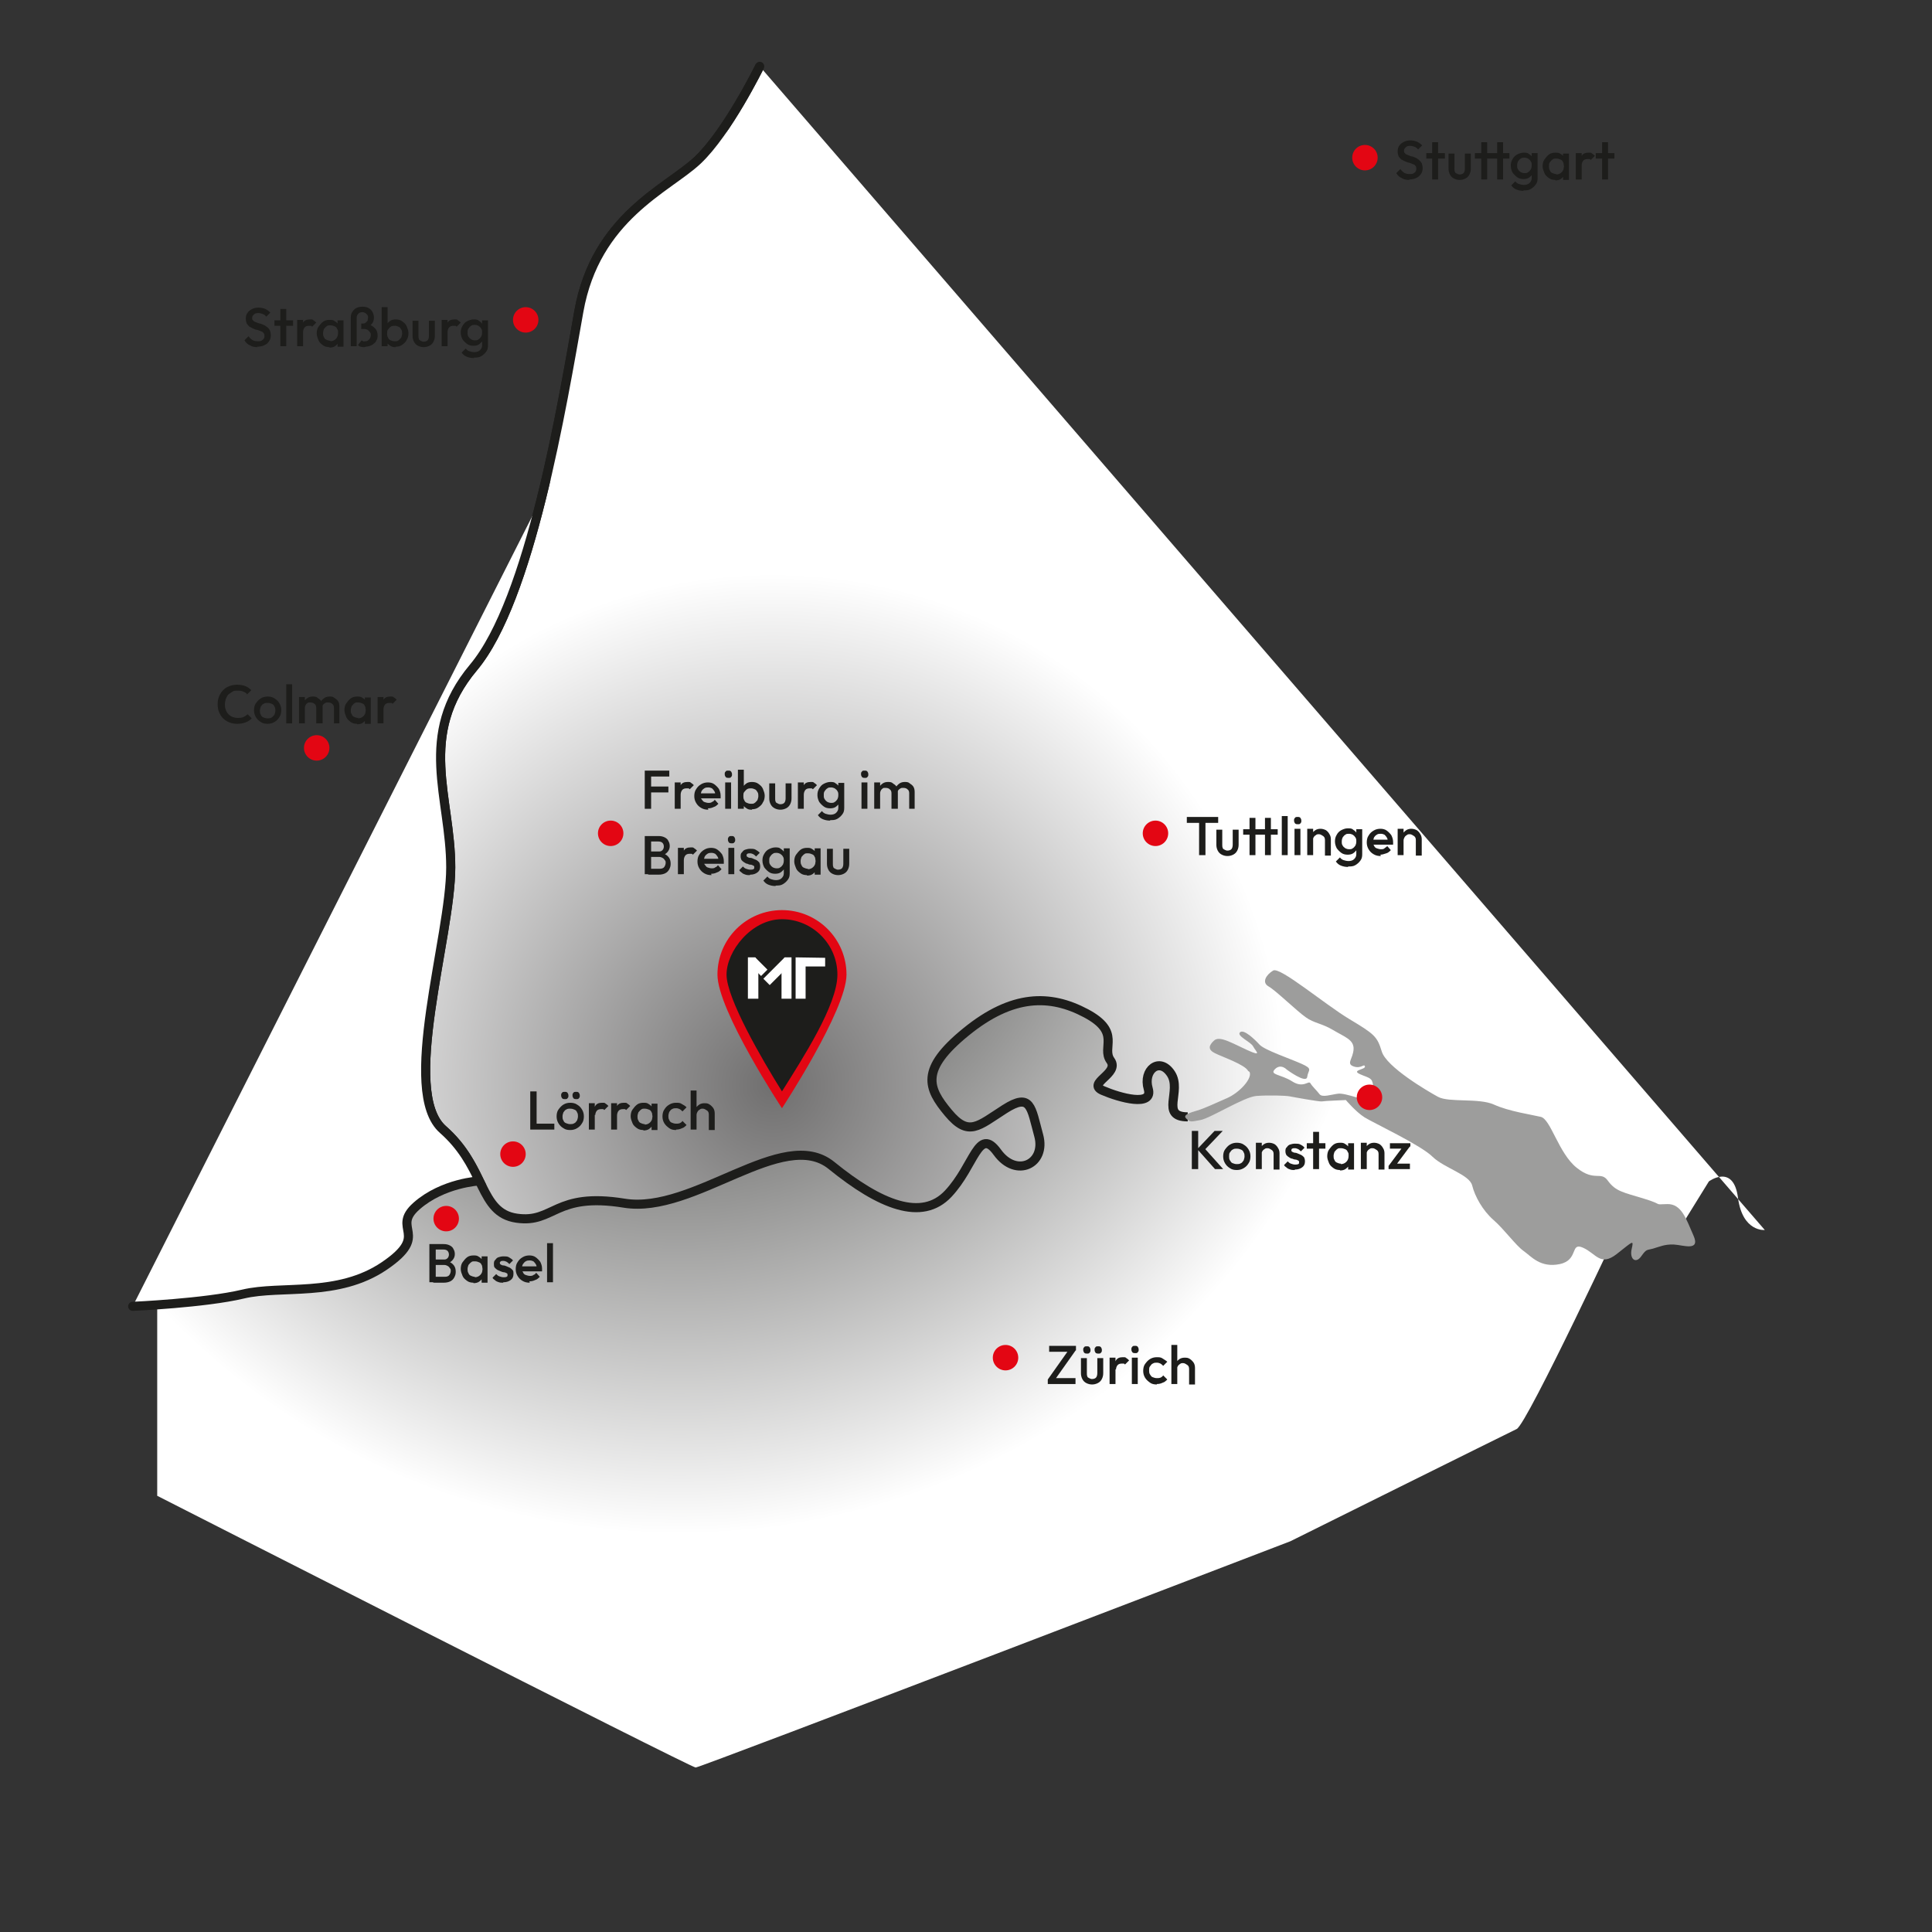 <?xml version="1.0" encoding="UTF-8"?>
<svg id="Ebene_1" xmlns="http://www.w3.org/2000/svg" width="150mm" height="150mm" xmlns:xlink="http://www.w3.org/1999/xlink" version="1.1" viewBox="0 0 425.2 425.2">
  <rect x="0" y="0" width="425.2" height="425.2" fill="#333333" stroke="none"/>
  <!-- Generator: Adobe Illustrator 29.8.1, SVG Export Plug-In . SVG Version: 2.1.1 Build 2)  -->
  <defs>
    <style>
      .st0, .st1, .st2 {
        fill: none;
      }

      .st1 {
        stroke-width: .8px;
      }

      .st1, .st3, .st2 {
        stroke: #1d1d1b;
        stroke-miterlimit: 10;
      }

      .st4 {
        fill: #1d1d1b;
      }

      .st5 {
        clip-path: url(#clippath-1);
      }

      .st6, .st3 {
        fill: #fff;
      }

      .st3 {
        stroke-linecap: round;
      }

      .st3, .st2 {
        stroke-width: 2px;
      }

      .st7 {
        fill: #e30613;
      }

      .st8 {
        fill: url(#Unbenannter_Verlauf_20);
      }

      .st9 {
        fill: url(#Unbenannter_Verlauf_25);
      }

      .st10 {
        fill: #9d9d9c;
      }

      .st11 {
        display: none;
      }

      .st12 {
        clip-path: url(#clippath);
      }
    </style>
    <radialGradient id="Unbenannter_Verlauf_20" data-name="Unbenannter Verlauf 20" cx="149.6" cy="180.9" fx="149.6" fy="180.9" r="156.7" gradientUnits="userSpaceOnUse">
      <stop offset="0" stop-color="#1d1d1b"/>
      <stop offset="1" stop-color="#fff"/>
    </radialGradient>
    <radialGradient id="Unbenannter_Verlauf_25" data-name="Unbenannter Verlauf 25" cx="170.1" cy="238.8" fx="170.1" fy="238.8" r="112.6" gradientUnits="userSpaceOnUse">
      <stop offset="0" stop-color="#706f6f"/>
      <stop offset="1" stop-color="#fff"/>
    </radialGradient>
    <clipPath id="clippath">
      <path class="st0" d="M280.5,213.7c-1.5.9-2.6,2.6-1,3.5,1.6.9,6.3,5.5,8.2,6.8,1.8,1.3,3.5,1.3,6,2.8,2.5,1.5,4.6,2.1,4.5,4.2,0,2.1-1.7,3.2,0,3.8.8.3,1.4.1,1.8,0,.4-.2.6-.3.7,0,.2.7-3.1.8-1.1,1.7,2,.9,2.7.7,2.9,2.5.2,1.8,2.6,3.7.5,3.6-2.1-.1-6.5-2-8.2-1.8-1.6.2-3.5.9-4.1.1-.6-.8-1.6-1.7-2-2.4-.2-.3-.5-.1-1,0-.6.2-1.6.5-3.1-.5-2.5-1.6-5.1-1.4-3.8-2.7,1.3-1.3,2.6.1,2.6.1,0,0,4.3,3.2,4.5,1.6.2-1.6,1.4-1.7-1.3-2.9-2.7-1.2-8.1-3-9.2-4.2-1.1-1.2-3.5-3.5-4.3-2.7-.8.8,2.4,2.1,2.9,3.1.5,1,2.2,2.4-1.3.8-3.5-1.6-6.1-3.2-7.3-2.1-1.2,1.1-1.4,2,.2,2.8,1.6.8,6.6,2.5,7.3,3.9.7,1.4-2.2,4.6-5,5.8-2.8,1.2-4.8,2.2-6.5,2.7-1.7.5-3.3,1-2.4,1.8.9.8.9.7,3.1.3,2.2-.4,9.6-5.1,12.3-5.3,2.7-.2,6.4-.1,7.4.1,1,.2,6.6,1.2,7,1.1.4-.1,5.3-.3,5.3-.3,0,0,2.2,2.6,4.1,3.8,1.9,1.2,12.4,6.1,15,8.7,2.6,2.5,8.1,3.9,8.7,6.3.6,2.4,2.3,5.5,4.7,7.6,2.4,2.1,4.9,5.6,6.6,6.8,1.7,1.2,3.7,3.8,8,2.9,4.2-.9,2.2-4.9,5.1-3.6,2.9,1.3,3.8,4.2,7.4,1.4,3.6-2.8,3.8-3.3,3.3-1.1-.5,2.2.9,3.3,2.1,1.6,1.2-1.7,1.2-1.3,2.6-1.7,1.4-.4,2.6-1,4.6-.9,2,.1,5.9,1.6,4.3-2-1.6-3.6-2.6-7-5.8-6.9-3.2.1-.5.2-5.1-1.2-4.6-1.4-6.2-1.6-7.9-3.9-1.6-2.3-2.9.3-6.9-2.9-4-3.2-5.7-10.7-7.9-11.2-2.1-.5-7-1.2-10.3-2.7-3.2-1.5-9.9-.4-12.3-1.7-2.4-1.3-11.4-6.6-12.4-10s-1.6-3.8-7.1-7.1c-5.2-3.2-14.3-10.7-16.5-10.7-.1,0-.2,0-.3,0"/>
    </clipPath>
    <clipPath id="clippath-1">
      <rect class="st0" x="260.4" y="213.2" width="113.4" height="65.8"/>
    </clipPath>
  </defs>
  <path class="st8" d="M163.4,200.3l-128.8,81.9v47s117.4,59.8,118.5,59.8,130.9-49.8,130.9-49.8c0,0,47.5-23.6,49.8-24.7s23.8-47.1,23.8-47.1c0,0-34.5-35.5-34.5-40.4s-66.8-34.1-68.8-34.1-90.9,7.4-90.9,7.4Z"/>
  <path class="st0" d="M167.2,14.6s-7.1,14.5-13.7,20.7-22.4,12.4-26.1,33.2-10.7,63.5-23.2,78.4-5,28.6-5,44-11.2,49.4-1.7,57.7c4.3,3.8,6.3,7.8,8,11.3,0,0-8,.4-13.8,5.5s3.2,6.2-7.1,13.2-22.7,4.2-31.1,6.2-24.3,2.7-24.3,2.7"/>
  <path class="st9" d="M167.2,14.6s-7.1,14.5-13.7,20.7-22.4,12.4-26.1,33.2-10.7,63.5-23.2,78.4-5,28.6-5,44-11.2,49.4-1.7,57.7,7.9,18.3,16.2,19.5,8.3-5.8,23.7-3.3,34.9-17,45.6-8.3,19.9,12.4,25.7,6.2,6.6-14.9,10.8-9.1,10.8,2.5,9.1-3.7-1.7-9.5-7.5-5.8-7.9,6.2-12.4.8-6.3-9.5,3.9-17.8,18.5-8.3,26.4-4.1,3.3,7.5,5.4,10.4-5.4,5-1.7,6.6,11.2,3.7,10-.4,2.5-7.1,5-3.3-2.5,9.5,3.7,9.5l16.9-6.3,29.2,6.5,33.4,8.6s12.5,8.6,12.5,10.8,16.7,4.3,16.7,4.3l6-9.7s5.4-4,6.4,3.6,5.9,7.1,5.9,7.1"/>
  <path class="st2" d="M167.2,14.6s-7.1,14.5-13.7,20.7-22.4,12.4-26.1,33.2-10.7,63.5-23.2,78.4-5,28.6-5,44-11.2,49.4-1.7,57.7,7.9,18.3,16.2,19.5,8.3-5.8,23.7-3.3,34.9-17,45.6-8.3,19.9,12.4,25.7,6.2,6.6-14.9,10.8-9.1,10.8,2.5,9.1-3.7-1.7-9.5-7.5-5.8-7.9,6.2-12.4.8-6.3-9.5,3.9-17.8,18.5-8.3,26.4-4.1,3.3,7.5,5.4,10.4-5.4,5-1.7,6.6,11.2,3.7,10-.4,2.5-7.1,5-3.3-2.5,9.5,3.7,9.5"/>
  <g>
    <path class="st4" d="M56.7,76.4c-.7,0-1.2-.1-1.7-.4-.5-.2-.9-.6-1.2-1.1l.9-.9c.2.3.5.6.8.8.3.2.7.3,1.2.3s.8,0,1.1-.3c.3-.2.4-.5.4-.8s0-.5-.2-.7c-.1-.2-.3-.3-.6-.4-.2-.1-.5-.2-.8-.3-.3,0-.6-.2-.9-.3-.3-.1-.5-.3-.8-.4-.2-.2-.4-.4-.6-.7-.1-.3-.2-.6-.2-1.1s.1-.9.4-1.3c.2-.3.6-.6,1-.8.4-.2.9-.3,1.4-.3s1,.1,1.5.3c.4.2.8.5,1.1.8l-.9.9c-.2-.3-.5-.5-.8-.6-.3-.1-.6-.2-.9-.2s-.7,0-1,.3c-.2.2-.4.4-.4.7s0,.5.2.6c.1.2.3.3.6.4.2.1.5.2.8.3.3,0,.6.2.9.3.3.1.5.3.8.5s.4.4.6.7c.1.3.2.7.2,1.1,0,.8-.3,1.3-.8,1.8-.5.4-1.2.7-2.2.7Z"/>
    <path class="st4" d="M60.4,71.7v-1.2h4.1v1.2h-4.1ZM61.7,76.2v-8.2h1.3v8.2h-1.3Z"/>
    <path class="st4" d="M65.4,76.2v-5.8h1.3v5.8h-1.3ZM66.7,73l-.5-.2c0-.7.2-1.3.5-1.8.3-.5.8-.7,1.5-.7s.5,0,.8.2c.2.1.4.3.6.5l-.9.9c-.1-.1-.2-.2-.3-.2-.1,0-.3,0-.4,0-.4,0-.7.1-.9.3-.2.2-.4.6-.4,1.1Z"/>
    <path class="st4" d="M72.5,76.4c-.5,0-1-.1-1.4-.4-.4-.3-.8-.6-1-1.1-.2-.5-.4-1-.4-1.5s.1-1.1.4-1.5.6-.8,1-1.1.9-.4,1.4-.4.8,0,1.2.3c.3.2.6.4.8.8.2.3.3.7.3,1.1v1.7c0,.4,0,.8-.3,1.1-.2.3-.5.6-.8.8-.3.2-.7.3-1.2.3ZM72.7,75.1c.5,0,.9-.2,1.2-.5.3-.3.5-.7.5-1.3s0-.6-.2-.9c-.1-.3-.3-.5-.6-.6-.2-.1-.5-.2-.9-.2s-.6,0-.8.2c-.2.1-.4.4-.6.6-.1.3-.2.6-.2.9s0,.6.2.9c.1.3.3.5.6.6.2.1.5.2.8.2ZM74.3,76.2v-1.5l.2-1.4-.2-1.4v-1.4h1.3v5.8h-1.3Z"/>
    <path class="st4" d="M80.3,76.4c-.4,0-.7,0-.9-.1-.2,0-.5-.2-.6-.4l.8-1c0,0,.2.1.3.2s.3,0,.5,0,.4,0,.6-.2c.2-.1.3-.3.4-.4.1-.2.2-.4.2-.7s0-.5-.2-.7-.3-.4-.5-.5-.4-.2-.7-.2h-.7v-1.2h.4c.2,0,.4,0,.6-.2s.3-.3.4-.4c0-.2.1-.4.1-.7s0-.5-.2-.6c-.1-.2-.2-.3-.4-.4s-.4-.2-.6-.2c-.4,0-.7.1-.9.3s-.4.5-.4.9v6.3h-1.3v-6.3c0-.5.1-.9.3-1.2s.5-.7.9-.9.9-.3,1.4-.3,1,.1,1.3.3c.4.2.7.5.9.9.2.4.3.8.3,1.2s-.1.9-.4,1.3c-.3.4-.7.6-1.1.7v-.5c.5,0,.9.2,1.2.4.3.2.6.5.8.8.2.3.3.8.3,1.2s0,.7-.2,1c-.1.3-.3.6-.6.8-.2.2-.5.4-.8.5-.3.1-.7.2-1,.2Z"/>
    <path class="st4" d="M84,76.2v-8.6h1.3v4.3l-.2,1.4.2,1.4v1.5h-1.3ZM87.1,76.4c-.4,0-.8,0-1.2-.3-.3-.2-.6-.4-.8-.8-.2-.3-.3-.7-.3-1.1v-1.7c0-.4,0-.8.3-1.1.2-.3.5-.6.8-.8.3-.2.7-.3,1.2-.3s1,.1,1.4.4.8.6,1,1.1c.2.5.4,1,.4,1.5s-.1,1.1-.4,1.5c-.2.5-.6.8-1,1.1-.4.3-.9.4-1.4.4ZM86.9,75.1c.3,0,.6,0,.8-.2.2-.1.4-.4.6-.6.1-.3.2-.6.2-.9s0-.6-.2-.9-.3-.5-.6-.6c-.2-.1-.5-.2-.8-.2s-.6,0-.9.2c-.2.1-.4.4-.6.6s-.2.6-.2.9,0,.6.2.9c.1.3.3.5.6.6.2.1.5.2.9.2Z"/>
    <path class="st4" d="M93.3,76.4c-.5,0-.9-.1-1.3-.3-.4-.2-.7-.5-.9-.9-.2-.4-.3-.8-.3-1.3v-3.3h1.3v3.3c0,.3,0,.5.1.7,0,.2.2.3.4.4.2.1.4.2.6.2.4,0,.7-.1.9-.3s.3-.6.3-1v-3.3h1.3v3.3c0,.5-.1.9-.3,1.3-.2.4-.5.7-.9.9-.4.2-.8.3-1.3.3Z"/>
    <path class="st4" d="M97.2,76.2v-5.8h1.3v5.8h-1.3ZM98.5,73l-.5-.2c0-.7.2-1.3.5-1.8.3-.5.8-.7,1.5-.7s.5,0,.8.2c.2.1.4.3.6.5l-.9.9c-.1-.1-.2-.2-.3-.2-.1,0-.3,0-.4,0-.4,0-.7.1-.9.3-.2.2-.4.6-.4,1.1Z"/>
    <path class="st4" d="M104.2,76.1c-.5,0-1-.1-1.4-.4s-.7-.6-1-1c-.2-.4-.4-.9-.4-1.5s.1-1,.4-1.5.6-.8,1-1,.9-.4,1.4-.4.9,0,1.2.3c.3.2.6.4.8.8.2.3.3.7.3,1.1v1.4c0,.4,0,.8-.3,1.1-.2.3-.5.6-.8.8-.3.2-.7.3-1.2.3ZM104.3,78.8c-.6,0-1.1-.1-1.6-.3s-.8-.5-1.1-.9l.9-.9c.2.3.5.5.8.6s.7.2,1.1.2.9-.1,1.2-.4c.3-.3.5-.6.5-1.1v-1.4l.2-1.3-.2-1.3v-1.5h1.3v5.5c0,.6-.1,1-.4,1.4-.3.4-.6.7-1.1,1s-1,.3-1.6.3ZM104.5,74.9c.3,0,.6,0,.8-.2.2-.1.4-.3.6-.6.1-.2.2-.5.2-.9s0-.6-.2-.9c-.1-.2-.3-.4-.6-.6-.2-.1-.5-.2-.8-.2s-.6,0-.8.2c-.2.1-.4.3-.6.6s-.2.5-.2.9,0,.6.2.9.3.4.6.6c.2.1.5.2.8.2Z"/>
  </g>
  <g>
    <path class="st4" d="M52.2,159.3c-.6,0-1.2-.1-1.7-.3-.5-.2-1-.5-1.4-.9-.4-.4-.7-.9-.9-1.4-.2-.5-.3-1.1-.3-1.7s.1-1.2.3-1.7c.2-.5.5-1,.9-1.4.4-.4.8-.7,1.4-.9.5-.2,1.1-.3,1.7-.3s1.3.1,1.8.3c.5.2.9.5,1.3.9l-.9.9c-.2-.3-.6-.5-.9-.6-.4-.2-.8-.2-1.2-.2s-.8,0-1.1.2-.6.4-.9.6c-.3.3-.4.6-.6,1-.1.4-.2.8-.2,1.2s0,.8.2,1.2c.1.4.3.7.6,1,.3.3.6.5.9.6s.7.2,1.1.2.9,0,1.3-.2c.4-.2.7-.4.9-.6l.9.9c-.4.4-.8.7-1.4.9-.5.2-1.1.3-1.8.3Z"/>
    <path class="st4" d="M58.9,159.3c-.6,0-1.1-.1-1.5-.4-.5-.3-.8-.6-1.1-1.1-.3-.5-.4-1-.4-1.5s.1-1.1.4-1.5c.3-.4.6-.8,1.1-1.1s1-.4,1.5-.4,1.1.1,1.5.4c.5.3.8.6,1.1,1.1.3.5.4,1,.4,1.5s-.1,1.1-.4,1.5c-.3.5-.6.8-1.1,1.1-.5.3-1,.4-1.5.4ZM58.9,158.1c.3,0,.6,0,.9-.2s.4-.4.6-.6c.1-.3.2-.6.2-.9s0-.6-.2-.9c-.1-.3-.3-.5-.6-.6-.2-.1-.5-.2-.9-.2s-.6,0-.9.2c-.3.1-.4.4-.6.6-.1.3-.2.6-.2.9s0,.6.2.9c.1.3.3.5.6.6s.5.2.9.2Z"/>
    <path class="st4" d="M63,159.2v-8.6h1.3v8.6h-1.3Z"/>
    <path class="st4" d="M65.8,159.2v-5.8h1.3v5.8h-1.3ZM69.6,159.2v-3.4c0-.4-.1-.7-.4-.9-.2-.2-.5-.3-.9-.3s-.5,0-.6.1-.3.2-.4.4c-.1.2-.2.4-.2.7l-.5-.3c0-.4,0-.8.3-1.1.2-.3.5-.6.8-.8.3-.2.7-.3,1.1-.3s.8,0,1.1.3c.3.2.6.4.8.7.2.3.3.7.3,1.2v3.7h-1.3ZM73.5,159.2v-3.4c0-.4-.1-.7-.4-.9-.2-.2-.5-.3-.9-.3s-.4,0-.6.1-.3.2-.5.4c-.1.2-.2.4-.2.7l-.7-.3c0-.4.2-.8.4-1.1s.5-.6.8-.8c.3-.2.7-.3,1.1-.3s.8,0,1.1.3c.3.2.6.4.8.7.2.3.3.7.3,1.2v3.7h-1.3Z"/>
    <path class="st4" d="M78.6,159.3c-.5,0-1-.1-1.4-.4-.4-.3-.8-.6-1-1.1-.2-.5-.4-1-.4-1.5s.1-1.1.4-1.5.6-.8,1-1.1.9-.4,1.4-.4.8,0,1.2.3c.3.2.6.4.8.8.2.3.3.7.3,1.1v1.7c0,.4,0,.8-.3,1.1-.2.3-.5.6-.8.8-.3.2-.7.3-1.2.3ZM78.8,158.1c.5,0,.9-.2,1.2-.5.3-.3.5-.7.5-1.3s0-.6-.2-.9c-.1-.3-.3-.5-.6-.6-.2-.1-.5-.2-.9-.2s-.6,0-.8.2c-.2.1-.4.4-.6.6-.1.3-.2.6-.2.9s0,.6.2.9c.1.3.3.5.6.6.2.1.5.2.8.2ZM80.3,159.2v-1.5l.2-1.4-.2-1.4v-1.4h1.3v5.8h-1.3Z"/>
    <path class="st4" d="M83.1,159.2v-5.8h1.3v5.8h-1.3ZM84.4,156l-.5-.2c0-.7.2-1.3.5-1.8.3-.5.8-.7,1.5-.7s.5,0,.8.2c.2.1.4.3.6.5l-.9.9c-.1-.1-.2-.2-.3-.2-.1,0-.3,0-.4,0-.4,0-.7.1-.9.3-.2.2-.4.6-.4,1.1Z"/>
  </g>
  <g>
    <path class="st4" d="M94.5,282.2v-8.4h1.4v8.4h-1.4ZM95.5,282.2v-1.2h2.4c.4,0,.8-.1,1-.4s.3-.6.3-.9,0-.4-.2-.6c-.1-.2-.3-.4-.5-.5-.2-.1-.4-.2-.7-.2h-2.4v-1.2h2.2c.4,0,.6,0,.9-.3.2-.2.3-.5.3-.8s-.1-.6-.3-.8c-.2-.2-.5-.3-.9-.3h-2.2v-1.2h2.2c.6,0,1,.1,1.4.3s.7.5.8.8c.2.3.3.7.3,1.1s-.1.8-.4,1.2-.6.6-1.1.8v-.4c.6.2,1,.5,1.3.9s.4.9.4,1.4-.1.8-.3,1.2c-.2.4-.5.7-.9.9-.4.2-.9.3-1.5.3h-2.4Z"/>
    <path class="st4" d="M104.2,282.3c-.5,0-1-.1-1.4-.4-.4-.3-.8-.6-1-1.1s-.4-1-.4-1.5.1-1.1.4-1.5.6-.8,1-1.1c.4-.3.9-.4,1.4-.4s.8,0,1.2.3c.3.2.6.4.8.8.2.3.3.7.3,1.1v1.7c0,.4,0,.8-.3,1.1-.2.3-.5.6-.8.8-.3.2-.7.3-1.2.3ZM104.5,281.1c.5,0,.9-.2,1.2-.5.3-.3.5-.7.5-1.3s0-.6-.2-.9c-.1-.3-.3-.5-.6-.6-.2-.1-.5-.2-.9-.2s-.6,0-.8.2c-.2.1-.4.4-.6.6-.1.3-.2.6-.2.9s0,.6.2.9c.1.3.3.5.6.6.2.1.5.2.8.2ZM106,282.2v-1.5l.2-1.4-.2-1.4v-1.4h1.3v5.8h-1.3Z"/>
    <path class="st4" d="M110.7,282.3c-.3,0-.6,0-.9-.1s-.6-.2-.8-.4c-.2-.2-.5-.3-.6-.6l.8-.8c.2.2.4.4.7.5.3.1.6.2.9.2s.5,0,.7-.1.2-.2.2-.4,0-.3-.2-.4c-.1,0-.3-.2-.6-.2-.2,0-.5-.1-.7-.2s-.5-.2-.7-.3-.4-.3-.6-.5-.2-.5-.2-.8,0-.7.3-.9c.2-.3.4-.5.7-.6.3-.1.7-.2,1.1-.2s.9,0,1.2.2.7.4.9.7l-.8.8c-.2-.2-.4-.4-.6-.5-.2-.1-.5-.2-.7-.2s-.5,0-.6.1-.2.2-.2.3,0,.3.2.4.3.2.6.2c.2,0,.5.1.7.2s.5.2.7.3.4.3.6.5.2.5.2.9c0,.6-.2,1-.6,1.3-.4.3-.9.5-1.6.5Z"/>
    <path class="st4" d="M116.6,282.3c-.6,0-1.1-.1-1.6-.4s-.8-.6-1.1-1.1c-.3-.5-.4-1-.4-1.5s.1-1.1.4-1.5c.3-.5.6-.8,1.1-1.1.5-.3,1-.4,1.5-.4s1,.1,1.4.4.7.6,1,1c.2.4.4.9.4,1.5s0,.2,0,.3c0,.1,0,.2,0,.3h-4.7v-1.1h4l-.5.4c0-.4,0-.6-.2-.9-.1-.2-.3-.4-.5-.6-.2-.1-.5-.2-.8-.2s-.6,0-.9.2c-.2.1-.4.3-.6.6s-.2.6-.2.9,0,.7.2.9c.1.3.3.5.6.6.3.1.6.2.9.2s.6,0,.8-.2c.3-.1.5-.3.6-.5l.8.9c-.3.3-.6.6-1,.7-.4.2-.8.3-1.3.3Z"/>
    <path class="st4" d="M120.4,282.2v-8.6h1.3v8.6h-1.3Z"/>
  </g>
  <circle class="st7" cx="115.7" cy="70.4" r="2.8"/>
  <circle class="st7" cx="98.2" cy="268.2" r="2.8"/>
  <g>
    <path class="st4" d="M230.6,303.6l4.6-6.5h1.6l-4.6,6.5h-1.6ZM230.6,304.6v-1l1.2-.3h4.9v1.3h-6.1ZM230.9,297.5v-1.3h5.9v1l-1.2.3h-4.7Z"/>
    <path class="st4" d="M240.4,304.7c-.5,0-.9-.1-1.3-.3s-.7-.5-.9-.9c-.2-.4-.3-.8-.3-1.3v-3.3h1.3v3.3c0,.3,0,.5.1.7,0,.2.2.3.4.4.2.1.4.2.6.2.4,0,.7-.1.9-.3.2-.2.3-.6.3-1v-3.3h1.3v3.3c0,.5-.1.9-.3,1.3-.2.4-.5.7-.9.9s-.8.3-1.3.3ZM239.2,297.9c-.2,0-.4,0-.6-.2-.1-.2-.2-.3-.2-.6s0-.4.2-.6c.1-.2.3-.2.6-.2s.4,0,.6.2c.1.2.2.3.2.6s0,.4-.2.6c-.1.2-.3.2-.6.2ZM241.7,297.9c-.2,0-.4,0-.6-.2-.1-.2-.2-.3-.2-.6s0-.4.2-.6c.1-.2.3-.2.6-.2s.4,0,.6.2c.1.2.2.3.2.6s0,.4-.2.6c-.1.2-.3.2-.6.2Z"/>
    <path class="st4" d="M244.2,304.6v-5.8h1.3v5.8h-1.3ZM245.6,301.4l-.5-.2c0-.7.2-1.3.5-1.8.3-.5.8-.7,1.5-.7s.5,0,.8.2c.2.1.4.3.6.5l-.9.9c-.1-.1-.2-.2-.3-.2s-.3,0-.4,0c-.4,0-.7.1-.9.3-.2.2-.4.6-.4,1.1Z"/>
    <path class="st4" d="M249.8,297.8c-.2,0-.4,0-.6-.2-.1-.2-.2-.3-.2-.6s0-.4.2-.6c.1-.2.3-.2.6-.2s.4,0,.6.2c.1.2.2.3.2.6s0,.4-.2.6c-.1.2-.3.2-.6.2ZM249.1,304.6v-5.8h1.3v5.8h-1.3Z"/>
    <path class="st4" d="M254.6,304.7c-.6,0-1.1-.1-1.5-.4s-.8-.6-1.1-1.1-.4-1-.4-1.5.1-1.1.4-1.5.6-.8,1.1-1.1,1-.4,1.5-.4.9,0,1.3.3.7.4,1,.7l-.9.9c-.2-.2-.4-.4-.6-.5-.2-.1-.5-.2-.8-.2s-.6,0-.9.2c-.3.1-.4.4-.6.6s-.2.6-.2.9,0,.6.2.9.3.5.6.6c.3.1.5.2.9.2s.5,0,.8-.1c.2-.1.4-.2.6-.5l.9.9c-.3.3-.6.6-1,.7-.4.2-.8.3-1.3.3Z"/>
    <path class="st4" d="M257.8,304.6v-8.6h1.3v8.6h-1.3ZM261.7,304.6v-3.3c0-.4-.1-.7-.4-.9s-.6-.4-.9-.4-.5,0-.7.2c-.2.1-.4.3-.5.5-.1.2-.2.4-.2.7l-.5-.3c0-.4,0-.8.3-1.2s.5-.6.8-.8.7-.3,1.1-.3.8,0,1.2.3c.3.2.6.5.8.8.2.3.3.7.3,1.2v3.6h-1.3Z"/>
  </g>
  <circle class="st7" cx="221.3" cy="298.8" r="2.8"/>
  <g>
    <path class="st4" d="M262.3,257.3v-8.4h1.4v8.4h-1.4ZM267.4,257.3l-3.9-4.4,3.8-4h1.8l-4.2,4.4v-.8l4.3,4.8h-1.8Z"/>
    <path class="st4" d="M272.2,257.5c-.6,0-1.1-.1-1.5-.4-.5-.3-.8-.6-1.1-1.1-.3-.5-.4-1-.4-1.5s.1-1.1.4-1.5c.3-.4.6-.8,1.1-1.1.5-.3,1-.4,1.5-.4s1.1.1,1.5.4c.5.3.8.6,1.1,1.1.3.5.4,1,.4,1.5s-.1,1.1-.4,1.5c-.3.5-.6.8-1.1,1.1-.5.3-1,.4-1.5.4ZM272.2,256.2c.3,0,.6,0,.9-.2.3-.1.4-.4.6-.6.1-.3.2-.6.2-.9s0-.6-.2-.9c-.1-.3-.3-.5-.6-.6-.2-.1-.5-.2-.9-.2s-.6,0-.9.2c-.3.1-.4.4-.6.6s-.2.6-.2.9,0,.6.2.9.3.5.6.6c.3.1.5.2.9.2Z"/>
    <path class="st4" d="M276.4,257.3v-5.8h1.3v5.8h-1.3ZM280.3,257.3v-3.3c0-.4-.1-.7-.4-.9s-.6-.4-.9-.4-.5,0-.7.2c-.2.1-.4.3-.5.5-.1.2-.2.4-.2.7l-.5-.3c0-.4,0-.8.3-1.2.2-.3.5-.6.8-.8.3-.2.7-.3,1.1-.3s.8.1,1.2.3c.3.2.6.5.8.9.2.3.3.7.3,1.1v3.6h-1.3Z"/>
    <path class="st4" d="M284.9,257.5c-.3,0-.6,0-.9-.1s-.6-.2-.8-.4-.5-.3-.6-.6l.8-.8c.2.2.4.4.7.5.3.1.6.2.9.2s.5,0,.7-.1c.2,0,.2-.2.2-.4s0-.3-.2-.4c-.1,0-.3-.2-.6-.2-.2,0-.5-.1-.7-.2-.3,0-.5-.2-.7-.3-.2-.1-.4-.3-.6-.5-.1-.2-.2-.5-.2-.8s0-.7.3-.9c.2-.3.4-.5.7-.6.3-.1.7-.2,1.1-.2s.9,0,1.2.2c.4.2.7.4.9.7l-.8.8c-.2-.2-.4-.4-.6-.5-.2-.1-.5-.2-.7-.2s-.5,0-.6.1c-.1,0-.2.2-.2.3s0,.3.2.4c.1,0,.3.2.6.2.2,0,.5.1.7.2s.5.2.7.3c.2.1.4.3.6.5.1.2.2.5.2.9,0,.6-.2,1-.6,1.3-.4.3-.9.5-1.6.5Z"/>
    <path class="st4" d="M287.6,252.8v-1.2h4.1v1.2h-4.1ZM289,257.3v-8.2h1.3v8.2h-1.3Z"/>
    <path class="st4" d="M294.9,257.5c-.5,0-1-.1-1.4-.4s-.8-.6-1-1.1c-.2-.5-.4-1-.4-1.5s.1-1.1.4-1.5.6-.8,1-1.1c.4-.3.9-.4,1.4-.4s.8,0,1.2.3c.3.2.6.4.8.8s.3.7.3,1.1v1.7c0,.4,0,.8-.3,1.1-.2.3-.5.6-.8.8-.3.2-.7.3-1.2.3ZM295.1,256.2c.5,0,.9-.2,1.2-.5s.5-.7.5-1.3,0-.6-.2-.9c-.1-.3-.3-.5-.6-.6s-.5-.2-.9-.2-.6,0-.8.2c-.2.1-.4.4-.6.6-.1.3-.2.6-.2.9s0,.6.2.9c.1.3.3.5.6.6.2.1.5.2.8.2ZM296.7,257.3v-1.5l.2-1.4-.2-1.4v-1.4h1.3v5.8h-1.3Z"/>
    <path class="st4" d="M299.5,257.3v-5.8h1.3v5.8h-1.3ZM303.4,257.3v-3.3c0-.4-.1-.7-.4-.9s-.6-.4-.9-.4-.5,0-.7.2c-.2.1-.4.3-.5.5-.1.2-.2.4-.2.7l-.5-.3c0-.4,0-.8.3-1.2s.5-.6.8-.8.7-.3,1.1-.3.8.1,1.2.3c.3.2.6.5.8.9.2.3.3.7.3,1.1v3.6h-1.3Z"/>
    <path class="st4" d="M305.6,256.6l3.2-4.3h1.5l-3.2,4.3h-1.5ZM305.6,257.3v-.7l1.2-.5h3.5v1.2h-4.7ZM305.9,252.8v-1.2h4.5v.7l-1.2.5h-3.3Z"/>
  </g>
  <g>
    <path class="st4" d="M116.7,248.6v-8.4h1.4v8.4h-1.4ZM117.6,248.6v-1.3h4.4v1.3h-4.4Z"/>
    <path class="st4" d="M125.5,248.7c-.6,0-1.1-.1-1.5-.4-.5-.3-.8-.6-1.1-1.1-.3-.5-.4-1-.4-1.5s.1-1.1.4-1.5c.3-.4.6-.8,1.1-1.1.5-.3,1-.4,1.5-.4s1.1.1,1.5.4c.5.3.8.6,1.1,1.1.3.5.4,1,.4,1.5s-.1,1.1-.4,1.5c-.3.5-.6.8-1.1,1.1-.5.3-1,.4-1.5.4ZM124.3,241.9c-.2,0-.4,0-.6-.2-.1-.2-.2-.3-.2-.6s0-.4.2-.6c.1-.2.3-.2.6-.2s.4,0,.6.2c.1.2.2.3.2.6s0,.4-.2.6c-.1.2-.3.2-.6.2ZM125.5,247.4c.3,0,.6,0,.9-.2.3-.1.4-.4.6-.6.1-.3.2-.6.2-.9s0-.6-.2-.9c-.1-.3-.3-.5-.6-.6-.2-.1-.5-.2-.9-.2s-.6,0-.9.2c-.3.1-.4.4-.6.6-.1.3-.2.6-.2.9s0,.6.2.9c.1.3.3.5.6.6.3.1.5.2.9.2ZM126.8,241.9c-.2,0-.4,0-.6-.2-.1-.2-.2-.3-.2-.6s0-.4.2-.6c.1-.2.3-.2.6-.2s.4,0,.6.2c.1.2.2.3.2.6s0,.4-.2.6c-.1.2-.3.2-.6.2Z"/>
    <path class="st4" d="M129.6,248.6v-5.8h1.3v5.8h-1.3ZM131,245.4l-.5-.2c0-.7.2-1.3.5-1.8.3-.5.8-.7,1.5-.7s.5,0,.8.2c.2.1.4.3.6.5l-.9.9c-.1-.1-.2-.2-.3-.2s-.3,0-.4,0c-.4,0-.7.1-.9.3-.2.2-.4.6-.4,1.1Z"/>
    <path class="st4" d="M134.5,248.6v-5.8h1.3v5.8h-1.3ZM135.8,245.4l-.5-.2c0-.7.2-1.3.5-1.8.3-.5.8-.7,1.5-.7s.5,0,.8.2c.2.1.4.3.6.5l-.9.9c-.1-.1-.2-.2-.3-.2s-.3,0-.4,0c-.4,0-.7.1-.9.3-.2.2-.4.6-.4,1.1Z"/>
    <path class="st4" d="M141.6,248.7c-.5,0-1-.1-1.4-.4s-.8-.6-1-1.1c-.2-.5-.4-1-.4-1.5s.1-1.1.4-1.5.6-.8,1-1.1c.4-.3.9-.4,1.4-.4s.8,0,1.2.3c.3.2.6.4.8.8.2.3.3.7.3,1.1v1.7c0,.4,0,.8-.3,1.1-.2.3-.5.6-.8.8-.3.2-.7.3-1.2.3ZM141.9,247.5c.5,0,.9-.2,1.2-.5s.5-.7.5-1.3,0-.6-.2-.9c-.1-.3-.3-.5-.6-.6s-.5-.2-.9-.2-.6,0-.8.2c-.2.1-.4.4-.6.6-.1.3-.2.6-.2.9s0,.6.2.9c.1.3.3.5.6.6.2.1.5.2.8.2ZM143.4,248.6v-1.5l.2-1.4-.2-1.4v-1.4h1.3v5.8h-1.3Z"/>
    <path class="st4" d="M148.8,248.7c-.6,0-1.1-.1-1.5-.4s-.8-.6-1.1-1.1c-.3-.5-.4-1-.4-1.5s.1-1.1.4-1.5c.3-.5.6-.8,1.1-1.1s1-.4,1.5-.4.9,0,1.3.3c.4.2.7.4,1,.7l-.9.9c-.2-.2-.4-.4-.6-.5-.2-.1-.5-.2-.8-.2s-.6,0-.9.2c-.3.1-.4.4-.6.6-.1.3-.2.6-.2.9s0,.6.2.9c.1.3.3.5.6.6.3.1.5.2.9.2s.5,0,.8-.1c.2-.1.4-.2.6-.5l.9.9c-.3.3-.6.6-1,.7-.4.2-.8.3-1.3.3Z"/>
    <path class="st4" d="M152,248.6v-8.6h1.3v8.6h-1.3ZM156,248.6v-3.3c0-.4-.1-.7-.4-.9s-.6-.4-.9-.4-.5,0-.7.2c-.2.1-.4.3-.5.5-.1.2-.2.4-.2.7l-.5-.3c0-.4,0-.8.3-1.2.2-.3.5-.6.8-.8.3-.2.7-.3,1.1-.3s.8,0,1.2.3c.3.2.6.5.8.8s.3.7.3,1.2v3.6h-1.3Z"/>
  </g>
  <circle class="st7" cx="112.9" cy="254" r="2.8"/>
  <g>
    <path class="st4" d="M141.9,178v-8.4h1.4v8.4h-1.4ZM142.8,170.9v-1.3h4.5v1.3h-4.5ZM142.8,174.4v-1.3h4.3v1.3h-4.3Z"/>
    <path class="st4" d="M148.5,178v-5.8h1.3v5.8h-1.3ZM149.8,174.8l-.5-.2c0-.7.2-1.3.5-1.8.3-.5.8-.7,1.5-.7s.5,0,.8.2c.2.1.4.3.6.5l-.9.9c-.1-.1-.2-.2-.3-.2-.1,0-.3,0-.4,0-.4,0-.7.1-.9.3-.2.2-.4.6-.4,1.1Z"/>
    <path class="st4" d="M155.9,178.2c-.6,0-1.1-.1-1.6-.4-.5-.3-.8-.6-1.1-1.1-.3-.5-.4-1-.4-1.5s.1-1.1.4-1.5c.3-.5.6-.8,1.1-1.1.5-.3,1-.4,1.5-.4s1,.1,1.4.4.7.6,1,1c.2.4.4.9.4,1.5s0,.2,0,.3c0,.1,0,.2,0,.3h-4.7v-1.1h4l-.5.4c0-.4,0-.6-.2-.9-.1-.2-.3-.4-.5-.6-.2-.1-.5-.2-.8-.2s-.6,0-.9.2-.4.3-.6.6c-.1.3-.2.6-.2.9s0,.7.2.9.3.5.6.6c.3.1.6.2.9.2s.6,0,.8-.2c.3-.1.5-.3.6-.5l.8.9c-.3.3-.6.6-1,.7-.4.2-.8.3-1.3.3Z"/>
    <path class="st4" d="M160.3,171.2c-.2,0-.4,0-.6-.2-.1-.2-.2-.3-.2-.6s0-.4.2-.6c.1-.2.3-.2.6-.2s.4,0,.6.2c.1.2.2.3.2.6s0,.4-.2.6c-.1.2-.3.2-.6.2ZM159.6,178v-5.8h1.3v5.8h-1.3Z"/>
    <path class="st4" d="M162.4,178v-8.6h1.3v4.3l-.2,1.4.2,1.4v1.5h-1.3ZM165.5,178.2c-.4,0-.8,0-1.2-.3-.3-.2-.6-.4-.8-.8-.2-.3-.3-.7-.3-1.1v-1.7c0-.4,0-.8.3-1.1.2-.3.5-.6.8-.8.3-.2.7-.3,1.2-.3s1,.1,1.4.4.8.6,1,1.1c.2.5.4,1,.4,1.5s-.1,1.1-.4,1.5c-.2.5-.6.8-1,1.1-.4.3-.9.4-1.4.4ZM165.3,176.9c.3,0,.6,0,.8-.2.2-.1.4-.4.6-.6.1-.3.2-.6.2-.9s0-.6-.2-.9-.3-.5-.6-.6c-.2-.1-.5-.2-.8-.2s-.6,0-.9.2c-.2.1-.4.4-.6.6s-.2.6-.2.9,0,.6.2.9c.1.3.3.5.6.6.2.1.5.2.9.2Z"/>
    <path class="st4" d="M171.8,178.2c-.5,0-.9-.1-1.3-.3-.4-.2-.7-.5-.9-.9-.2-.4-.3-.8-.3-1.3v-3.3h1.3v3.3c0,.3,0,.5.1.7,0,.2.2.3.4.4.2.1.4.2.6.2.4,0,.7-.1.9-.3s.3-.6.3-1v-3.3h1.3v3.3c0,.5-.1.9-.3,1.3-.2.4-.5.7-.9.9-.4.2-.8.3-1.3.3Z"/>
    <path class="st4" d="M175.6,178v-5.8h1.3v5.8h-1.3ZM176.9,174.8l-.5-.2c0-.7.2-1.3.5-1.8.3-.5.8-.7,1.5-.7s.5,0,.8.2c.2.1.4.3.6.5l-.9.9c-.1-.1-.2-.2-.3-.2-.1,0-.3,0-.4,0-.4,0-.7.1-.9.3-.2.2-.4.6-.4,1.1Z"/>
    <path class="st4" d="M182.7,177.9c-.5,0-1-.1-1.4-.4s-.7-.6-1-1c-.2-.4-.4-.9-.4-1.5s.1-1,.4-1.5.6-.8,1-1,.9-.4,1.4-.4.9,0,1.2.3c.3.2.6.4.8.8.2.3.3.7.3,1.1v1.4c0,.4,0,.8-.3,1.1-.2.3-.5.6-.8.8-.3.2-.7.3-1.2.3ZM182.7,180.6c-.6,0-1.1-.1-1.6-.3s-.8-.5-1.1-.9l.9-.9c.2.3.5.5.8.6s.7.2,1.1.2.9-.1,1.2-.4c.3-.3.5-.6.5-1.1v-1.4l.2-1.3-.2-1.3v-1.5h1.3v5.5c0,.6-.1,1-.4,1.4-.3.4-.6.7-1.1,1s-1,.3-1.6.3ZM182.9,176.7c.3,0,.6,0,.8-.2.2-.1.4-.3.6-.6.1-.2.2-.5.2-.9s0-.6-.2-.9c-.1-.2-.3-.4-.6-.6-.2-.1-.5-.2-.8-.2s-.6,0-.8.2c-.2.1-.4.3-.6.6s-.2.5-.2.9,0,.6.2.9.3.4.6.6c.2.1.5.2.8.2Z"/>
    <path class="st4" d="M190.3,171.2c-.2,0-.4,0-.6-.2-.1-.2-.2-.3-.2-.6s0-.4.2-.6c.1-.2.3-.2.6-.2s.4,0,.6.2c.1.2.2.3.2.6s0,.4-.2.6c-.1.2-.3.2-.6.2ZM189.6,178v-5.8h1.3v5.8h-1.3Z"/>
    <path class="st4" d="M192.4,178v-5.8h1.3v5.8h-1.3ZM196.2,178v-3.4c0-.4-.1-.7-.4-.9-.2-.2-.5-.3-.9-.3s-.5,0-.6.1-.3.2-.4.4c-.1.2-.2.4-.2.7l-.5-.3c0-.4,0-.8.3-1.1.2-.3.5-.6.8-.8.3-.2.7-.3,1.1-.3s.8,0,1.1.3c.3.2.6.4.8.7.2.3.3.7.3,1.2v3.7h-1.3ZM200.1,178v-3.4c0-.4-.1-.7-.4-.9-.2-.2-.5-.3-.9-.3s-.4,0-.6.1-.3.2-.5.4c-.1.2-.2.4-.2.7l-.7-.3c0-.4.2-.8.4-1.1s.5-.6.8-.8c.3-.2.7-.3,1.1-.3s.8,0,1.1.3c.3.2.6.4.8.7.2.3.3.7.3,1.2v3.7h-1.3Z"/>
    <path class="st4" d="M141.9,192.4v-8.4h1.4v8.4h-1.4ZM142.8,192.4v-1.2h2.4c.4,0,.8-.1,1-.4.2-.3.3-.6.3-.9s0-.4-.2-.6c-.1-.2-.3-.4-.5-.5-.2-.1-.4-.2-.7-.2h-2.4v-1.2h2.2c.4,0,.6,0,.9-.3.2-.2.3-.5.3-.8s-.1-.6-.3-.8c-.2-.2-.5-.3-.9-.3h-2.2v-1.2h2.2c.6,0,1,.1,1.4.3s.7.5.8.8c.2.3.3.7.3,1.1s-.1.8-.4,1.2-.6.6-1.1.8v-.4c.6.2,1,.5,1.3.9.3.4.4.9.4,1.4s-.1.8-.3,1.2c-.2.4-.5.7-.9.9-.4.2-.9.3-1.5.3h-2.4Z"/>
    <path class="st4" d="M149.2,192.4v-5.8h1.3v5.8h-1.3ZM150.5,189.2l-.5-.2c0-.7.2-1.3.5-1.8.3-.5.8-.7,1.5-.7s.5,0,.8.2c.2.1.4.3.6.5l-.9.9c-.1-.1-.2-.2-.3-.2-.1,0-.3,0-.4,0-.4,0-.7.1-.9.3-.2.2-.4.6-.4,1.1Z"/>
    <path class="st4" d="M156.6,192.6c-.6,0-1.1-.1-1.6-.4-.5-.3-.8-.6-1.1-1.1-.3-.5-.4-1-.4-1.5s.1-1.1.4-1.5c.3-.5.6-.8,1.1-1.1.5-.3,1-.4,1.5-.4s1,.1,1.4.4.7.6,1,1c.2.4.4.9.4,1.5s0,.2,0,.3c0,.1,0,.2,0,.3h-4.7v-1.1h4l-.5.4c0-.4,0-.6-.2-.9-.1-.2-.3-.4-.5-.6-.2-.1-.5-.2-.8-.2s-.6,0-.9.2-.4.3-.6.6c-.1.3-.2.6-.2.9s0,.7.2.9.3.5.6.6c.3.1.6.2.9.2s.6,0,.8-.2c.3-.1.5-.3.6-.5l.8.9c-.3.3-.6.6-1,.7-.4.2-.8.3-1.3.3Z"/>
    <path class="st4" d="M161,185.6c-.2,0-.4,0-.6-.2-.1-.2-.2-.3-.2-.6s0-.4.2-.6c.1-.2.3-.2.6-.2s.4,0,.6.2c.1.2.2.3.2.6s0,.4-.2.6c-.1.2-.3.2-.6.2ZM160.3,192.4v-5.8h1.3v5.8h-1.3Z"/>
    <path class="st4" d="M165,192.6c-.3,0-.6,0-.9-.1s-.6-.2-.8-.4c-.2-.2-.5-.3-.6-.6l.8-.8c.2.2.4.4.7.5.3.1.6.2.9.2s.5,0,.7-.1.2-.2.2-.4,0-.3-.2-.4c-.1,0-.3-.2-.6-.2s-.5-.1-.7-.2c-.3,0-.5-.2-.7-.3s-.4-.3-.6-.5c-.1-.2-.2-.5-.2-.8s0-.7.3-.9c.2-.3.4-.5.7-.6s.7-.2,1.1-.2.9,0,1.2.2.7.4.9.7l-.8.8c-.2-.2-.4-.4-.6-.5-.2-.1-.5-.2-.7-.2s-.5,0-.6.1c-.1,0-.2.2-.2.3s0,.3.2.4.3.2.6.2.5.1.7.2.5.2.7.3c.2.1.4.3.6.5.1.2.2.5.2.9,0,.6-.2,1-.6,1.3-.4.3-.9.5-1.6.5Z"/>
    <path class="st4" d="M170.6,192.3c-.5,0-1-.1-1.4-.4s-.7-.6-1-1c-.2-.4-.4-.9-.4-1.5s.1-1,.4-1.5.6-.8,1-1,.9-.4,1.4-.4.9,0,1.2.3c.3.2.6.4.8.8.2.3.3.7.3,1.1v1.4c0,.4,0,.8-.3,1.1-.2.3-.5.6-.8.8-.3.2-.7.3-1.2.3ZM170.7,195c-.6,0-1.1-.1-1.6-.3s-.8-.5-1.1-.9l.9-.9c.2.3.5.5.8.6s.7.2,1.1.2.9-.1,1.2-.4c.3-.3.5-.6.5-1.1v-1.4l.2-1.3-.2-1.3v-1.5h1.3v5.5c0,.6-.1,1-.4,1.4-.3.4-.6.7-1.1,1s-1,.3-1.6.3ZM170.9,191.1c.3,0,.6,0,.8-.2.2-.1.4-.3.6-.6.1-.2.2-.5.2-.9s0-.6-.2-.9c-.1-.2-.3-.4-.6-.6-.2-.1-.5-.2-.8-.2s-.6,0-.8.2c-.2.1-.4.3-.6.6s-.2.5-.2.9,0,.6.2.9.3.4.6.6c.2.1.5.2.8.2Z"/>
    <path class="st4" d="M177.6,192.6c-.5,0-1-.1-1.4-.4-.4-.3-.8-.6-1-1.1-.2-.5-.4-1-.4-1.5s.1-1.1.4-1.5.6-.8,1-1.1.9-.4,1.4-.4.8,0,1.2.3c.3.2.6.4.8.8.2.3.3.7.3,1.1v1.7c0,.4,0,.8-.3,1.1-.2.3-.5.6-.8.8-.3.2-.7.3-1.2.3ZM177.8,191.3c.5,0,.9-.2,1.2-.5.3-.3.5-.7.5-1.3s0-.6-.2-.9c-.1-.3-.3-.5-.6-.6-.2-.1-.5-.2-.9-.2s-.6,0-.8.2c-.2.1-.4.4-.6.6-.1.3-.2.6-.2.9s0,.6.2.9c.1.3.3.5.6.6.2.1.5.2.8.2ZM179.3,192.4v-1.5l.2-1.4-.2-1.4v-1.4h1.3v5.8h-1.3Z"/>
    <path class="st4" d="M184.5,192.6c-.5,0-.9-.1-1.3-.3-.4-.2-.7-.5-.9-.9-.2-.4-.3-.8-.3-1.3v-3.3h1.3v3.3c0,.3,0,.5.1.7,0,.2.2.3.4.4.2.1.4.2.6.2.4,0,.7-.1.9-.3s.3-.6.3-1v-3.3h1.3v3.3c0,.5-.1.9-.3,1.3-.2.4-.5.7-.9.9-.4.2-.8.3-1.3.3Z"/>
  </g>
  <circle class="st7" cx="134.4" cy="183.4" r="2.8"/>
  <g>
    <path class="st4" d="M261.2,181.1v-1.3h6.9v1.3h-6.9ZM263.9,188.2v-8.2h1.4v8.2h-1.4Z"/>
    <path class="st4" d="M270.2,188.4c-.5,0-.9-.1-1.3-.3-.4-.2-.7-.5-.9-.9-.2-.4-.3-.8-.3-1.3v-3.3h1.3v3.3c0,.3,0,.5.1.7,0,.2.2.3.4.4s.4.2.6.2c.4,0,.7-.1.9-.3s.3-.6.3-1v-3.3h1.3v3.3c0,.5-.1.9-.3,1.3s-.5.7-.9.9c-.4.2-.8.3-1.3.3Z"/>
    <path class="st4" d="M273.6,183.7v-1.2h7.6v1.2h-7.6ZM275,188.2v-8.2h1.3v8.2h-1.3ZM278.4,188.2v-8.2h1.3v8.2h-1.3Z"/>
    <path class="st4" d="M282.1,188.2v-8.6h1.3v8.6h-1.3Z"/>
    <path class="st4" d="M285.6,181.4c-.2,0-.4,0-.6-.2-.1-.2-.2-.3-.2-.6s0-.4.2-.6c.1-.2.3-.2.6-.2s.4,0,.6.2c.1.2.2.3.2.6s0,.4-.2.6c-.1.2-.3.2-.6.2ZM284.9,188.2v-5.8h1.3v5.8h-1.3Z"/>
    <path class="st4" d="M287.7,188.2v-5.8h1.3v5.8h-1.3ZM291.6,188.2v-3.3c0-.4-.1-.7-.4-.9s-.6-.4-.9-.4-.5,0-.7.2c-.2.1-.4.3-.5.5-.1.2-.2.4-.2.7l-.5-.3c0-.4,0-.8.3-1.2.2-.3.5-.6.8-.8.3-.2.7-.3,1.1-.3s.8.1,1.2.3c.3.2.6.5.8.9.2.3.3.7.3,1.1v3.6h-1.3Z"/>
    <path class="st4" d="M296.6,188.1c-.5,0-1-.1-1.4-.4s-.7-.6-1-1c-.2-.4-.4-.9-.4-1.5s.1-1,.4-1.5c.2-.4.6-.8,1-1s.9-.4,1.4-.4.9,0,1.2.3c.3.2.6.4.8.8.2.3.3.7.3,1.1v1.4c0,.4,0,.8-.3,1.1-.2.3-.5.6-.8.8-.3.2-.7.3-1.2.3ZM296.7,190.8c-.6,0-1.1-.1-1.6-.3s-.8-.5-1.1-.9l.9-.9c.2.3.5.5.8.6s.7.2,1.1.2.9-.1,1.2-.4c.3-.3.5-.6.5-1.1v-1.4l.2-1.3-.2-1.3v-1.5h1.3v5.5c0,.6-.1,1-.4,1.4s-.6.7-1.1,1-1,.3-1.6.3ZM296.9,186.9c.3,0,.6,0,.8-.2.2-.1.4-.3.6-.6.1-.2.2-.5.2-.9s0-.6-.2-.9-.3-.4-.6-.6c-.2-.1-.5-.2-.8-.2s-.6,0-.8.2c-.2.1-.4.3-.6.6-.1.2-.2.5-.2.9s0,.6.2.9c.1.2.3.4.6.6.2.1.5.2.8.2Z"/>
    <path class="st4" d="M303.9,188.4c-.6,0-1.1-.1-1.6-.4-.5-.3-.8-.6-1.1-1.1-.3-.5-.4-1-.4-1.5s.1-1.1.4-1.5c.3-.5.6-.8,1.1-1.1.5-.3,1-.4,1.5-.4s1,.1,1.4.4.7.6,1,1c.2.4.4.9.4,1.5s0,.2,0,.3c0,.1,0,.2,0,.3h-4.7v-1.1h4l-.5.4c0-.4,0-.6-.2-.9-.1-.2-.3-.4-.5-.6-.2-.1-.5-.2-.8-.2s-.6,0-.9.2-.4.3-.6.6c-.1.3-.2.6-.2.9s0,.7.2.9c.1.3.3.5.6.6.3.1.6.2.9.2s.6,0,.8-.2.5-.3.6-.5l.8.9c-.3.3-.6.6-1,.7s-.8.3-1.3.3Z"/>
    <path class="st4" d="M307.6,188.2v-5.8h1.3v5.8h-1.3ZM311.6,188.2v-3.3c0-.4-.1-.7-.4-.9s-.6-.4-.9-.4-.5,0-.7.2c-.2.1-.4.3-.5.5-.1.2-.2.4-.2.7l-.5-.3c0-.4,0-.8.3-1.2.2-.3.5-.6.8-.8.3-.2.7-.3,1.1-.3s.8.1,1.2.3c.3.2.6.5.8.9.2.3.3.7.3,1.1v3.6h-1.3Z"/>
  </g>
  <circle class="st7" cx="254.3" cy="183.4" r="2.8"/>
  <g>
    <path class="st4" d="M310.2,39.6c-.7,0-1.2-.1-1.7-.4-.5-.2-.9-.6-1.2-1.1l.9-.9c.2.3.5.6.8.8.3.2.7.3,1.2.3s.8,0,1.1-.3c.3-.2.4-.5.4-.8s0-.5-.2-.7c-.1-.2-.3-.3-.6-.4-.2-.1-.5-.2-.8-.3-.3,0-.6-.2-.9-.3-.3-.1-.5-.3-.8-.4-.2-.2-.4-.4-.6-.7-.1-.3-.2-.6-.2-1.1s.1-.9.4-1.3c.2-.3.6-.6,1-.8.4-.2.9-.3,1.4-.3s1,.1,1.5.3c.4.2.8.5,1.1.8l-.9.9c-.2-.3-.5-.5-.8-.6-.3-.1-.6-.2-.9-.2s-.7,0-1,.3c-.2.2-.4.4-.4.7s0,.5.2.6c.1.2.3.3.6.4.2.1.5.2.8.3.3,0,.6.2.9.3.3.1.5.3.8.5.2.2.4.4.6.7.1.3.2.7.2,1.1,0,.8-.3,1.3-.8,1.8-.5.4-1.2.7-2.2.7Z"/>
    <path class="st4" d="M313.9,34.9v-1.2h4.1v1.2h-4.1ZM315.2,39.5v-8.2h1.3v8.2h-1.3Z"/>
    <path class="st4" d="M321.3,39.6c-.5,0-.9-.1-1.3-.3-.4-.2-.7-.5-.9-.9-.2-.4-.3-.8-.3-1.3v-3.3h1.3v3.3c0,.3,0,.5.1.7,0,.2.2.3.4.4.2.1.4.2.6.2.4,0,.7-.1.9-.3s.3-.6.3-1v-3.3h1.3v3.3c0,.5-.1.9-.3,1.3-.2.4-.5.7-.9.9-.4.2-.8.3-1.3.3Z"/>
    <path class="st4" d="M324.6,34.9v-1.2h7.6v1.2h-7.6ZM326,39.5v-8.2h1.3v8.2h-1.3ZM329.5,39.5v-8.2h1.3v8.2h-1.3Z"/>
    <path class="st4" d="M335.3,39.4c-.5,0-1-.1-1.4-.4s-.7-.6-1-1c-.2-.4-.4-.9-.4-1.5s.1-1,.4-1.5c.2-.4.6-.8,1-1s.9-.4,1.4-.4.9,0,1.2.3c.3.2.6.4.8.8.2.3.3.7.3,1.1v1.4c0,.4,0,.8-.3,1.1-.2.3-.5.6-.8.8-.3.2-.7.3-1.2.3ZM335.3,42c-.6,0-1.1-.1-1.6-.3s-.8-.5-1.1-.9l.9-.9c.2.3.5.5.8.6s.7.2,1.1.2.9-.1,1.2-.4c.3-.3.5-.6.5-1.1v-1.4l.2-1.3-.2-1.3v-1.5h1.3v5.5c0,.6-.1,1-.4,1.4s-.6.7-1.1,1-1,.3-1.6.3ZM335.5,38.1c.3,0,.6,0,.8-.2.2-.1.4-.3.6-.6.1-.2.2-.5.2-.9s0-.6-.2-.9-.3-.4-.6-.6c-.2-.1-.5-.2-.8-.2s-.6,0-.8.2c-.2.1-.4.3-.6.6-.1.2-.2.5-.2.9s0,.6.2.9c.1.2.3.4.6.6.2.1.5.2.8.2Z"/>
    <path class="st4" d="M342.3,39.6c-.5,0-1-.1-1.4-.4-.4-.3-.8-.6-1-1.1-.2-.5-.4-1-.4-1.5s.1-1.1.4-1.5.6-.8,1-1.1.9-.4,1.4-.4.8,0,1.2.3c.3.2.6.4.8.8.2.3.3.7.3,1.1v1.7c0,.4,0,.8-.3,1.1s-.5.6-.8.8c-.3.2-.7.3-1.2.3ZM342.5,38.4c.5,0,.9-.2,1.2-.5.3-.3.5-.7.5-1.3s0-.6-.2-.9c-.1-.3-.3-.5-.6-.6-.2-.1-.5-.2-.9-.2s-.6,0-.8.2c-.2.1-.4.4-.6.6s-.2.6-.2.9,0,.6.2.9c.1.3.3.5.6.6.2.1.5.2.8.2ZM344,39.5v-1.5l.2-1.4-.2-1.4v-1.4h1.3v5.8h-1.3Z"/>
    <path class="st4" d="M346.8,39.5v-5.8h1.3v5.8h-1.3ZM348.1,36.3l-.5-.2c0-.7.2-1.3.5-1.8.3-.5.8-.7,1.5-.7s.5,0,.8.2c.2.1.4.3.6.5l-.9.9c-.1-.1-.2-.2-.3-.2-.1,0-.3,0-.4,0-.4,0-.7.1-.9.3-.2.2-.4.6-.4,1.1Z"/>
    <path class="st4" d="M351.2,34.9v-1.2h4.1v1.2h-4.1ZM352.6,39.5v-8.2h1.3v8.2h-1.3Z"/>
  </g>
  <circle class="st7" cx="300.4" cy="34.7" r="2.8"/>
  <circle class="st7" cx="69.7" cy="164.6" r="2.8"/>
  <g>
    <path class="st4" d="M172.1,242c-3-4.7-13.2-21.2-13.2-27.5s5.9-13.2,13.2-13.2,13.2,5.9,13.2,13.2-10.2,22.8-13.2,27.5Z"/>
    <path class="st7" d="M172.1,202.3c6.7,0,12.2,5.5,12.2,12.2s-7.7,18.5-12.2,25.7c-4.5-7.2-12.2-20.5-12.2-25.7s5.5-12.2,12.2-12.2M172.1,200.3c-7.8,0-14.2,6.3-14.2,14.2s14.2,29.4,14.2,29.4c0,0,14.2-21.6,14.2-29.4s-6.3-14.2-14.2-14.2h0Z"/>
  </g>
  <g>
    <polygon class="st6" points="175.1 210.7 175.1 212.7 175.1 219.8 177.3 219.8 177.3 212.7 181.6 212.7 181.6 210.8 175.1 210.7"/>
    <polygon class="st6" points="172.7 210.7 172 211.7 172 219.8 174.2 219.8 174.2 210.7 172.7 210.7"/>
    <polygon class="st6" points="164.6 210.7 164.6 219.8 166.9 219.8 166.9 211.7 166.2 210.7 164.6 210.7"/>
    <polygon class="st6" points="166.2 210.7 164.8 212.1 167.5 214.8 168.9 213.4 166.2 210.7"/>
    <polygon class="st6" points="172.7 210.7 168 215.4 169.4 216.8 174.1 212.1 172.7 210.7"/>
  </g>
  <g class="st11">
    <g class="st12">
      <path class="st1" d="M257.4,289c1,0,1,1.1,2.1,1.1s1-1.1,2.1-1.1,1,1.1,2.1,1.1,1-1.1,2.1-1.1,1,1.1,2.1,1.1,1-1.1,2.1-1.1,1,1.1,2.1,1.1,1-1.1,2.1-1.1,1,1.1,2.1,1.1,1-1.1,2.1-1.1,1,1.1,2.1,1.1,1-1.1,2.1-1.1,1,1.1,2.1,1.1,1-1.1,2.1-1.1,1,1.1,2.1,1.1,1-1.1,2.1-1.1,1,1.1,2.1,1.1,1-1.1,2.1-1.1,1,1.1,2.1,1.1,1-1.1,2.1-1.1,1,1.1,2.1,1.1,1-1.1,2.1-1.1,1,1.1,2.1,1.1,1-1.1,2.1-1.1,1,1.1,2.1,1.1,1-1.1,2.1-1.1,1,1.1,2.1,1.1,1-1.1,2.1-1.1,1,1.1,2.1,1.1,1-1.1,2.1-1.1,1,1.1,2.1,1.1,1-1.1,2.1-1.1,1,1.1,2.1,1.1,1-1.1,2.1-1.1,1,1.1,2.1,1.1,1-1.1,2.1-1.1,1,1.1,2.1,1.1,1-1.1,2.1-1.1,1,1.1,2.1,1.1,1-1.1,2.1-1.1,1,1.1,2.1,1.1,1-1.1,2.1-1.1,1,1.1,2.1,1.1,1-1.1,2.1-1.1,1,1.1,2.1,1.1,1-1.1,2.1-1.1,1,1.1,2.1,1.1,1-1.1,2.1-1.1,1,1.1,2.1,1.1,1-1.1,2.1-1.1,1,1.1,2.1,1.1,1-1.1,2.1-1.1,1,1.1,2.1,1.1,1-1.1,2.1-1.1,1,1.1,2.1,1.1,1-1.1,2.1-1.1,1,1.1,2.1,1.1,1-1.1,2.1-1.1,1,1.1,2.1,1.1,1-1.1,2.1-1.1,1,1.1,2.1,1.1,1-1.1,2.1-1.1,1,1.1,2.1,1.1,1-1.1,2.1-1.1M257.4,286.8c1,0,1,1.1,2.1,1.1s1-1.1,2.1-1.1,1,1.1,2.1,1.1,1-1.1,2.1-1.1,1,1.1,2.1,1.1,1-1.1,2.1-1.1,1,1.1,2.1,1.1,1-1.1,2.1-1.1,1,1.1,2.1,1.1,1-1.1,2.1-1.1,1,1.1,2.1,1.1,1-1.1,2.1-1.1,1,1.1,2.1,1.1,1-1.1,2.1-1.1,1,1.1,2.1,1.1,1-1.1,2.1-1.1,1,1.1,2.1,1.1,1-1.1,2.1-1.1,1,1.1,2.1,1.1,1-1.1,2.1-1.1,1,1.1,2.1,1.1,1-1.1,2.1-1.1,1,1.1,2.1,1.1,1-1.1,2.1-1.1,1,1.1,2.1,1.1,1-1.1,2.1-1.1,1,1.1,2.1,1.1,1-1.1,2.1-1.1,1,1.1,2.1,1.1,1-1.1,2.1-1.1,1,1.1,2.1,1.1,1-1.1,2.1-1.1,1,1.1,2.1,1.1,1-1.1,2.1-1.1,1,1.1,2.1,1.1,1-1.1,2.1-1.1,1,1.1,2.1,1.1,1-1.1,2.1-1.1,1,1.1,2.1,1.1,1-1.1,2.1-1.1,1,1.1,2.1,1.1,1-1.1,2.1-1.1,1,1.1,2.1,1.1,1-1.1,2.1-1.1,1,1.1,2.1,1.1,1-1.1,2.1-1.1,1,1.1,2.1,1.1,1-1.1,2.1-1.1,1,1.1,2.1,1.1,1-1.1,2.1-1.1,1,1.1,2.1,1.1,1-1.1,2.1-1.1,1,1.1,2.1,1.1,1-1.1,2.1-1.1,1,1.1,2.1,1.1,1-1.1,2.1-1.1,1,1.1,2.1,1.1,1-1.1,2.1-1.1,1,1.1,2.1,1.1,1-1.1,2.1-1.1,1,1.1,2.1,1.1,1-1.1,2.1-1.1,1,1.1,2.1,1.1,1-1.1,2.1-1.1M257.4,284.7c1,0,1,1.1,2.1,1.1s1-1.1,2.1-1.1,1,1.1,2.1,1.1,1-1.1,2.1-1.1,1,1.1,2.1,1.1,1-1.1,2.1-1.1,1,1.1,2.1,1.1,1-1.1,2.1-1.1,1,1.1,2.1,1.1,1-1.1,2.1-1.1,1,1.1,2.1,1.1,1-1.1,2.1-1.1,1,1.1,2.1,1.1,1-1.1,2.1-1.1,1,1.1,2.1,1.1,1-1.1,2.1-1.1,1,1.1,2.1,1.1,1-1.1,2.1-1.1,1,1.1,2.1,1.1,1-1.1,2.1-1.1,1,1.1,2.1,1.1,1-1.1,2.1-1.1,1,1.1,2.1,1.1,1-1.1,2.1-1.1,1,1.1,2.1,1.1,1-1.1,2.1-1.1,1,1.1,2.1,1.1,1-1.1,2.1-1.1,1,1.1,2.1,1.1,1-1.1,2.1-1.1,1,1.1,2.1,1.1,1-1.1,2.1-1.1,1,1.1,2.1,1.1,1-1.1,2.1-1.1,1,1.1,2.1,1.1,1-1.1,2.1-1.1,1,1.1,2.1,1.1,1-1.1,2.1-1.1,1,1.1,2.1,1.1,1-1.1,2.1-1.1,1,1.1,2.1,1.1,1-1.1,2.1-1.1,1,1.1,2.1,1.1,1-1.1,2.1-1.1,1,1.1,2.1,1.1,1-1.1,2.1-1.1,1,1.1,2.1,1.1,1-1.1,2.1-1.1,1,1.1,2.1,1.1,1-1.1,2.1-1.1,1,1.1,2.1,1.1,1-1.1,2.1-1.1,1,1.1,2.1,1.1,1-1.1,2.1-1.1,1,1.1,2.1,1.1,1-1.1,2.1-1.1,1,1.1,2.1,1.1,1-1.1,2.1-1.1,1,1.1,2.1,1.1,1-1.1,2.1-1.1,1,1.1,2.1,1.1,1-1.1,2.1-1.1,1,1.1,2.1,1.1,1-1.1,2.1-1.1M257.4,282.5c1,0,1,1.1,2.1,1.1s1-1.1,2.1-1.1,1,1.1,2.1,1.1,1-1.1,2.1-1.1,1,1.1,2.1,1.1,1-1.1,2.1-1.1,1,1.1,2.1,1.1,1-1.1,2.1-1.1,1,1.1,2.1,1.1,1-1.1,2.1-1.1,1,1.1,2.1,1.1,1-1.1,2.1-1.1,1,1.1,2.1,1.1,1-1.1,2.1-1.1,1,1.1,2.1,1.1,1-1.1,2.1-1.1,1,1.1,2.1,1.1,1-1.1,2.1-1.1,1,1.1,2.1,1.1,1-1.1,2.1-1.1,1,1.1,2.1,1.1,1-1.1,2.1-1.1,1,1.1,2.1,1.1,1-1.1,2.1-1.1,1,1.1,2.1,1.1,1-1.1,2.1-1.1,1,1.1,2.1,1.1,1-1.1,2.1-1.1,1,1.1,2.1,1.1,1-1.1,2.1-1.1,1,1.1,2.1,1.1,1-1.1,2.1-1.1,1,1.1,2.1,1.1,1-1.1,2.1-1.1,1,1.1,2.1,1.1,1-1.1,2.1-1.1,1,1.1,2.1,1.1,1-1.1,2.1-1.1,1,1.1,2.1,1.1,1-1.1,2.1-1.1,1,1.1,2.1,1.1,1-1.1,2.1-1.1,1,1.1,2.1,1.1,1-1.1,2.1-1.1,1,1.1,2.1,1.1,1-1.1,2.1-1.1,1,1.1,2.1,1.1,1-1.1,2.1-1.1,1,1.1,2.1,1.1,1-1.1,2.1-1.1,1,1.1,2.1,1.1,1-1.1,2.1-1.1,1,1.1,2.1,1.1,1-1.1,2.1-1.1,1,1.1,2.1,1.1,1-1.1,2.1-1.1,1,1.1,2.1,1.1,1-1.1,2.1-1.1,1,1.1,2.1,1.1,1-1.1,2.1-1.1,1,1.1,2.1,1.1,1-1.1,2.1-1.1,1,1.1,2.1,1.1,1-1.1,2.1-1.1M257.4,280.3c1,0,1,1.1,2.1,1.1s1-1.1,2.1-1.1,1,1.1,2.1,1.1,1-1.1,2.1-1.1,1,1.1,2.1,1.1,1-1.1,2.1-1.1,1,1.1,2.1,1.1,1-1.1,2.1-1.1,1,1.1,2.1,1.1,1-1.1,2.1-1.1,1,1.1,2.1,1.1,1-1.1,2.1-1.1,1,1.1,2.1,1.1,1-1.1,2.1-1.1,1,1.1,2.1,1.1,1-1.1,2.1-1.1,1,1.1,2.1,1.1,1-1.1,2.1-1.1,1,1.1,2.1,1.1,1-1.1,2.1-1.1,1,1.1,2.1,1.1,1-1.1,2.1-1.1,1,1.1,2.1,1.1,1-1.1,2.1-1.1,1,1.1,2.1,1.1,1-1.1,2.1-1.1,1,1.1,2.1,1.1,1-1.1,2.1-1.1,1,1.1,2.1,1.1,1-1.1,2.1-1.1,1,1.1,2.1,1.1,1-1.1,2.1-1.1,1,1.1,2.1,1.1,1-1.1,2.1-1.1,1,1.1,2.1,1.1,1-1.1,2.1-1.1,1,1.1,2.1,1.1,1-1.1,2.1-1.1,1,1.1,2.1,1.1,1-1.1,2.1-1.1,1,1.1,2.1,1.1,1-1.1,2.1-1.1,1,1.1,2.1,1.1,1-1.1,2.1-1.1,1,1.1,2.1,1.1,1-1.1,2.1-1.1,1,1.1,2.1,1.1,1-1.1,2.1-1.1,1,1.1,2.1,1.1,1-1.1,2.1-1.1,1,1.1,2.1,1.1,1-1.1,2.1-1.1,1,1.1,2.1,1.1,1-1.1,2.1-1.1,1,1.1,2.1,1.1,1-1.1,2.1-1.1,1,1.1,2.1,1.1,1-1.1,2.1-1.1,1,1.1,2.1,1.1,1-1.1,2.1-1.1,1,1.1,2.1,1.1,1-1.1,2.1-1.1,1,1.1,2.1,1.1,1-1.1,2.1-1.1M257.4,278.2c1,0,1,1.1,2.1,1.1s1-1.1,2.1-1.1,1,1.1,2.1,1.1,1-1.1,2.1-1.1,1,1.1,2.1,1.1,1-1.1,2.1-1.1,1,1.1,2.1,1.1,1-1.1,2.1-1.1,1,1.1,2.1,1.1,1-1.1,2.1-1.1,1,1.1,2.1,1.1,1-1.1,2.1-1.1,1,1.1,2.1,1.1,1-1.1,2.1-1.1,1,1.1,2.1,1.1,1-1.1,2.1-1.1,1,1.1,2.1,1.1,1-1.1,2.1-1.1,1,1.1,2.1,1.1,1-1.1,2.1-1.1,1,1.1,2.1,1.1,1-1.1,2.1-1.1,1,1.1,2.1,1.1,1-1.1,2.1-1.1,1,1.1,2.1,1.1,1-1.1,2.1-1.1,1,1.1,2.1,1.1,1-1.1,2.1-1.1,1,1.1,2.1,1.1,1-1.1,2.1-1.1,1,1.1,2.1,1.1,1-1.1,2.1-1.1,1,1.1,2.1,1.1,1-1.1,2.1-1.1,1,1.1,2.1,1.1,1-1.1,2.1-1.1,1,1.1,2.1,1.1,1-1.1,2.1-1.1,1,1.1,2.1,1.1,1-1.1,2.1-1.1,1,1.1,2.1,1.1,1-1.1,2.1-1.1,1,1.1,2.1,1.1,1-1.1,2.1-1.1,1,1.1,2.1,1.1,1-1.1,2.1-1.1,1,1.1,2.1,1.1,1-1.1,2.1-1.1,1,1.1,2.1,1.1,1-1.1,2.1-1.1,1,1.1,2.1,1.1,1-1.1,2.1-1.1,1,1.1,2.1,1.1,1-1.1,2.1-1.1,1,1.1,2.1,1.1,1-1.1,2.1-1.1,1,1.1,2.1,1.1,1-1.1,2.1-1.1,1,1.1,2.1,1.1,1-1.1,2.1-1.1,1,1.1,2.1,1.1,1-1.1,2.1-1.1,1,1.1,2.1,1.1,1-1.1,2.1-1.1M257.4,276c1,0,1,1.1,2.1,1.1s1-1.1,2.1-1.1,1,1.1,2.1,1.1,1-1.1,2.1-1.1,1,1.1,2.1,1.1,1-1.1,2.1-1.1,1,1.1,2.1,1.1,1-1.1,2.1-1.1,1,1.1,2.1,1.1,1-1.1,2.1-1.1,1,1.1,2.1,1.1,1-1.1,2.1-1.1,1,1.1,2.1,1.1,1-1.1,2.1-1.1,1,1.1,2.1,1.1,1-1.1,2.1-1.1,1,1.1,2.1,1.1,1-1.1,2.1-1.1,1,1.1,2.1,1.1,1-1.1,2.1-1.1,1,1.1,2.1,1.1,1-1.1,2.1-1.1,1,1.1,2.1,1.1,1-1.1,2.1-1.1,1,1.1,2.1,1.1,1-1.1,2.1-1.1,1,1.1,2.1,1.1,1-1.1,2.1-1.1,1,1.1,2.1,1.1,1-1.1,2.1-1.1,1,1.1,2.1,1.1,1-1.1,2.1-1.1,1,1.1,2.1,1.1,1-1.1,2.1-1.1,1,1.1,2.1,1.1,1-1.1,2.1-1.1,1,1.1,2.1,1.1,1-1.1,2.1-1.1,1,1.1,2.1,1.1,1-1.1,2.1-1.1,1,1.1,2.1,1.1,1-1.1,2.1-1.1,1,1.1,2.1,1.1,1-1.1,2.1-1.1,1,1.1,2.1,1.1,1-1.1,2.1-1.1,1,1.1,2.1,1.1,1-1.1,2.1-1.1,1,1.1,2.1,1.1,1-1.1,2.1-1.1,1,1.1,2.1,1.1,1-1.1,2.1-1.1,1,1.1,2.1,1.1,1-1.1,2.1-1.1,1,1.1,2.1,1.1,1-1.1,2.1-1.1,1,1.1,2.1,1.1,1-1.1,2.1-1.1,1,1.1,2.1,1.1,1-1.1,2.1-1.1,1,1.1,2.1,1.1,1-1.1,2.1-1.1,1,1.1,2.1,1.1,1-1.1,2.1-1.1M257.4,273.9c1,0,1,1.1,2.1,1.1s1-1.1,2.1-1.1,1,1.1,2.1,1.1,1-1.1,2.1-1.1,1,1.1,2.1,1.1,1-1.1,2.1-1.1,1,1.1,2.1,1.1,1-1.1,2.1-1.1,1,1.1,2.1,1.1,1-1.1,2.1-1.1,1,1.1,2.1,1.1,1-1.1,2.1-1.1,1,1.1,2.1,1.1,1-1.1,2.1-1.1,1,1.1,2.1,1.1,1-1.1,2.1-1.1,1,1.1,2.1,1.1,1-1.1,2.1-1.1,1,1.1,2.1,1.1,1-1.1,2.1-1.1,1,1.1,2.1,1.1,1-1.1,2.1-1.1,1,1.1,2.1,1.1,1-1.1,2.1-1.1,1,1.1,2.1,1.1,1-1.1,2.1-1.1,1,1.1,2.1,1.1,1-1.1,2.1-1.1,1,1.1,2.1,1.1,1-1.1,2.1-1.1,1,1.1,2.1,1.1,1-1.1,2.1-1.1,1,1.1,2.1,1.1,1-1.1,2.1-1.1,1,1.1,2.1,1.1,1-1.1,2.1-1.1,1,1.1,2.1,1.1,1-1.1,2.1-1.1,1,1.1,2.1,1.1,1-1.1,2.1-1.1,1,1.1,2.1,1.1,1-1.1,2.1-1.1,1,1.1,2.1,1.1,1-1.1,2.1-1.1,1,1.1,2.1,1.1,1-1.1,2.1-1.1,1,1.1,2.1,1.1,1-1.1,2.1-1.1,1,1.1,2.1,1.1,1-1.1,2.1-1.1,1,1.1,2.1,1.1,1-1.1,2.1-1.1,1,1.1,2.1,1.1,1-1.1,2.1-1.1,1,1.1,2.1,1.1,1-1.1,2.1-1.1,1,1.1,2.1,1.1,1-1.1,2.1-1.1,1,1.1,2.1,1.1,1-1.1,2.1-1.1,1,1.1,2.1,1.1,1-1.1,2.1-1.1,1,1.1,2.1,1.1,1-1.1,2.1-1.1M257.4,271.7c1,0,1,1.1,2.1,1.1s1-1.1,2.1-1.1,1,1.1,2.1,1.1,1-1.1,2.1-1.1,1,1.1,2.1,1.1,1-1.1,2.1-1.1,1,1.1,2.1,1.1,1-1.1,2.1-1.1,1,1.1,2.1,1.1,1-1.1,2.1-1.1,1,1.1,2.1,1.1,1-1.1,2.1-1.1,1,1.1,2.1,1.1,1-1.1,2.1-1.1,1,1.1,2.1,1.1,1-1.1,2.1-1.1,1,1.1,2.1,1.1,1-1.1,2.1-1.1,1,1.1,2.1,1.1,1-1.1,2.1-1.1,1,1.1,2.1,1.1,1-1.1,2.1-1.1,1,1.1,2.1,1.1,1-1.1,2.1-1.1,1,1.1,2.1,1.1,1-1.1,2.1-1.1,1,1.1,2.1,1.1,1-1.1,2.1-1.1,1,1.1,2.1,1.1,1-1.1,2.1-1.1,1,1.1,2.1,1.1,1-1.1,2.1-1.1,1,1.1,2.1,1.1,1-1.1,2.1-1.1,1,1.1,2.1,1.1,1-1.1,2.1-1.1,1,1.1,2.1,1.1,1-1.1,2.1-1.1,1,1.1,2.1,1.1,1-1.1,2.1-1.1,1,1.1,2.1,1.1,1-1.1,2.1-1.1,1,1.1,2.1,1.1,1-1.1,2.1-1.1,1,1.1,2.1,1.1,1-1.1,2.1-1.1,1,1.1,2.1,1.1,1-1.1,2.1-1.1,1,1.1,2.1,1.1,1-1.1,2.1-1.1,1,1.1,2.1,1.1,1-1.1,2.1-1.1,1,1.1,2.1,1.1,1-1.1,2.1-1.1,1,1.1,2.1,1.1,1-1.1,2.1-1.1,1,1.1,2.1,1.1,1-1.1,2.1-1.1,1,1.1,2.1,1.1,1-1.1,2.1-1.1,1,1.1,2.1,1.1,1-1.1,2.1-1.1,1,1.1,2.1,1.1,1-1.1,2.1-1.1M257.4,269.6c1,0,1,1.1,2.1,1.1s1-1.1,2.1-1.1,1,1.1,2.1,1.1,1-1.1,2.1-1.1,1,1.1,2.1,1.1,1-1.1,2.1-1.1,1,1.1,2.1,1.1,1-1.1,2.1-1.1,1,1.1,2.1,1.1,1-1.1,2.1-1.1,1,1.1,2.1,1.1,1-1.1,2.1-1.1,1,1.1,2.1,1.1,1-1.1,2.1-1.1,1,1.1,2.1,1.1,1-1.1,2.1-1.1,1,1.1,2.1,1.1,1-1.1,2.1-1.1,1,1.1,2.1,1.1,1-1.1,2.1-1.1,1,1.1,2.1,1.1,1-1.1,2.1-1.1,1,1.1,2.1,1.1,1-1.1,2.1-1.1,1,1.1,2.1,1.1,1-1.1,2.1-1.1,1,1.1,2.1,1.1,1-1.1,2.1-1.1,1,1.1,2.1,1.1,1-1.1,2.1-1.1,1,1.1,2.1,1.1,1-1.1,2.1-1.1,1,1.1,2.1,1.1,1-1.1,2.1-1.1,1,1.1,2.1,1.1,1-1.1,2.1-1.1,1,1.1,2.1,1.1,1-1.1,2.1-1.1,1,1.1,2.1,1.1,1-1.1,2.1-1.1,1,1.1,2.1,1.1,1-1.1,2.1-1.1,1,1.1,2.1,1.1,1-1.1,2.1-1.1,1,1.1,2.1,1.1,1-1.1,2.1-1.1,1,1.1,2.1,1.1,1-1.1,2.1-1.1,1,1.1,2.1,1.1,1-1.1,2.1-1.1,1,1.1,2.1,1.1,1-1.1,2.1-1.1,1,1.1,2.1,1.1,1-1.1,2.1-1.1,1,1.1,2.1,1.1,1-1.1,2.1-1.1,1,1.1,2.1,1.1,1-1.1,2.1-1.1,1,1.1,2.1,1.1,1-1.1,2.1-1.1,1,1.1,2.1,1.1,1-1.1,2.1-1.1,1,1.1,2.1,1.1,1-1.1,2.1-1.1M257.4,267.4c1,0,1,1.1,2.1,1.1s1-1.1,2.1-1.1,1,1.1,2.1,1.1,1-1.1,2.1-1.1,1,1.1,2.1,1.1,1-1.1,2.1-1.1,1,1.1,2.1,1.1,1-1.1,2.1-1.1,1,1.1,2.1,1.1,1-1.1,2.1-1.1,1,1.1,2.1,1.1,1-1.1,2.1-1.1,1,1.1,2.1,1.1,1-1.1,2.1-1.1,1,1.1,2.1,1.1,1-1.1,2.1-1.1,1,1.1,2.1,1.1,1-1.1,2.1-1.1,1,1.1,2.1,1.1,1-1.1,2.1-1.1,1,1.1,2.1,1.1,1-1.1,2.1-1.1,1,1.1,2.1,1.1,1-1.1,2.1-1.1,1,1.1,2.1,1.1,1-1.1,2.1-1.1,1,1.1,2.1,1.1,1-1.1,2.1-1.1,1,1.1,2.1,1.1,1-1.1,2.1-1.1,1,1.1,2.1,1.1,1-1.1,2.1-1.1,1,1.1,2.1,1.1,1-1.1,2.1-1.1,1,1.1,2.1,1.1,1-1.1,2.1-1.1,1,1.1,2.1,1.1,1-1.1,2.1-1.1,1,1.1,2.1,1.1,1-1.1,2.1-1.1,1,1.1,2.1,1.1,1-1.1,2.1-1.1,1,1.1,2.1,1.1,1-1.1,2.1-1.1,1,1.1,2.1,1.1,1-1.1,2.1-1.1,1,1.1,2.1,1.1,1-1.1,2.1-1.1,1,1.1,2.1,1.1,1-1.1,2.1-1.1,1,1.1,2.1,1.1,1-1.1,2.1-1.1,1,1.1,2.1,1.1,1-1.1,2.1-1.1,1,1.1,2.1,1.1,1-1.1,2.1-1.1,1,1.1,2.1,1.1,1-1.1,2.1-1.1,1,1.1,2.1,1.1,1-1.1,2.1-1.1,1,1.1,2.1,1.1,1-1.1,2.1-1.1,1,1.1,2.1,1.1,1-1.1,2.1-1.1M257.4,265.2c1,0,1,1.1,2.1,1.1s1-1.1,2.1-1.1,1,1.1,2.1,1.1,1-1.1,2.1-1.1,1,1.1,2.1,1.1,1-1.1,2.1-1.1,1,1.1,2.1,1.1,1-1.1,2.1-1.1,1,1.1,2.1,1.1,1-1.1,2.1-1.1,1,1.1,2.1,1.1,1-1.1,2.1-1.1,1,1.1,2.1,1.1,1-1.1,2.1-1.1,1,1.1,2.1,1.1,1-1.1,2.1-1.1,1,1.1,2.1,1.1,1-1.1,2.1-1.1,1,1.1,2.1,1.1,1-1.1,2.1-1.1,1,1.1,2.1,1.1,1-1.1,2.1-1.1,1,1.1,2.1,1.1,1-1.1,2.1-1.1,1,1.1,2.1,1.1,1-1.1,2.1-1.1,1,1.1,2.1,1.1,1-1.1,2.1-1.1,1,1.1,2.1,1.1,1-1.1,2.1-1.1,1,1.1,2.1,1.1,1-1.1,2.1-1.1,1,1.1,2.1,1.1,1-1.1,2.1-1.1,1,1.1,2.1,1.1,1-1.1,2.1-1.1,1,1.1,2.1,1.1,1-1.1,2.1-1.1,1,1.1,2.1,1.1,1-1.1,2.1-1.1,1,1.1,2.1,1.1,1-1.1,2.1-1.1,1,1.1,2.1,1.1,1-1.1,2.1-1.1,1,1.1,2.1,1.1,1-1.1,2.1-1.1,1,1.1,2.1,1.1,1-1.1,2.1-1.1,1,1.1,2.1,1.1,1-1.1,2.1-1.1,1,1.1,2.1,1.1,1-1.1,2.1-1.1,1,1.1,2.1,1.1,1-1.1,2.1-1.1,1,1.1,2.1,1.1,1-1.1,2.1-1.1,1,1.1,2.1,1.1,1-1.1,2.1-1.1,1,1.1,2.1,1.1,1-1.1,2.1-1.1,1,1.1,2.1,1.1,1-1.1,2.1-1.1,1,1.1,2.1,1.1,1-1.1,2.1-1.1M257.4,263.1c1,0,1,1.1,2.1,1.1s1-1.1,2.1-1.1,1,1.1,2.1,1.1,1-1.1,2.1-1.1,1,1.1,2.1,1.1,1-1.1,2.1-1.1,1,1.1,2.1,1.1,1-1.1,2.1-1.1,1,1.1,2.1,1.1,1-1.1,2.1-1.1,1,1.1,2.1,1.1,1-1.1,2.1-1.1,1,1.1,2.1,1.1,1-1.1,2.1-1.1,1,1.1,2.1,1.1,1-1.1,2.1-1.1,1,1.1,2.1,1.1,1-1.1,2.1-1.1,1,1.1,2.1,1.1,1-1.1,2.1-1.1,1,1.1,2.1,1.1,1-1.1,2.1-1.1,1,1.1,2.1,1.1,1-1.1,2.1-1.1,1,1.1,2.1,1.1,1-1.1,2.1-1.1,1,1.1,2.1,1.1,1-1.1,2.1-1.1,1,1.1,2.1,1.1,1-1.1,2.1-1.1,1,1.1,2.1,1.1,1-1.1,2.1-1.1,1,1.1,2.1,1.1,1-1.1,2.1-1.1,1,1.1,2.1,1.1,1-1.1,2.1-1.1,1,1.1,2.1,1.1,1-1.1,2.1-1.1,1,1.1,2.1,1.1,1-1.1,2.1-1.1,1,1.1,2.1,1.1,1-1.1,2.1-1.1,1,1.1,2.1,1.1,1-1.1,2.1-1.1,1,1.1,2.1,1.1,1-1.1,2.1-1.1,1,1.1,2.1,1.1,1-1.1,2.1-1.1,1,1.1,2.1,1.1,1-1.1,2.1-1.1,1,1.1,2.1,1.1,1-1.1,2.1-1.1,1,1.1,2.1,1.1,1-1.1,2.1-1.1,1,1.1,2.1,1.1,1-1.1,2.1-1.1,1,1.1,2.1,1.1,1-1.1,2.1-1.1,1,1.1,2.1,1.1,1-1.1,2.1-1.1,1,1.1,2.1,1.1,1-1.1,2.1-1.1,1,1.1,2.1,1.1,1-1.1,2.1-1.1M257.4,260.9c1,0,1,1.1,2.1,1.1s1-1.1,2.1-1.1,1,1.1,2.1,1.1,1-1.1,2.1-1.1,1,1.1,2.1,1.1,1-1.1,2.1-1.1,1,1.1,2.1,1.1,1-1.1,2.1-1.1,1,1.1,2.1,1.1,1-1.1,2.1-1.1,1,1.1,2.1,1.1,1-1.1,2.1-1.1,1,1.1,2.1,1.1,1-1.1,2.1-1.1,1,1.1,2.1,1.1,1-1.1,2.1-1.1,1,1.1,2.1,1.1,1-1.1,2.1-1.1,1,1.1,2.1,1.1,1-1.1,2.1-1.1,1,1.1,2.1,1.1,1-1.1,2.1-1.1,1,1.1,2.1,1.1,1-1.1,2.1-1.1,1,1.1,2.1,1.1,1-1.1,2.1-1.1,1,1.1,2.1,1.1,1-1.1,2.1-1.1,1,1.1,2.1,1.1,1-1.1,2.1-1.1,1,1.1,2.1,1.1,1-1.1,2.1-1.1,1,1.1,2.1,1.1,1-1.1,2.1-1.1,1,1.1,2.1,1.1,1-1.1,2.1-1.1,1,1.1,2.1,1.1,1-1.1,2.1-1.1,1,1.1,2.1,1.1,1-1.1,2.1-1.1,1,1.1,2.1,1.1,1-1.1,2.1-1.1,1,1.1,2.1,1.1,1-1.1,2.1-1.1,1,1.1,2.1,1.1,1-1.1,2.1-1.1,1,1.1,2.1,1.1,1-1.1,2.1-1.1,1,1.1,2.1,1.1,1-1.1,2.1-1.1,1,1.1,2.1,1.1,1-1.1,2.1-1.1,1,1.1,2.1,1.1,1-1.1,2.1-1.1,1,1.1,2.1,1.1,1-1.1,2.1-1.1,1,1.1,2.1,1.1,1-1.1,2.1-1.1,1,1.1,2.1,1.1,1-1.1,2.1-1.1,1,1.1,2.1,1.1,1-1.1,2.1-1.1,1,1.1,2.1,1.1,1-1.1,2.1-1.1M257.4,258.8c1,0,1,1.1,2.1,1.1s1-1.1,2.1-1.1,1,1.1,2.1,1.1,1-1.1,2.1-1.1,1,1.1,2.1,1.1,1-1.1,2.1-1.1,1,1.1,2.1,1.1,1-1.1,2.1-1.1,1,1.1,2.1,1.1,1-1.1,2.1-1.1,1,1.1,2.1,1.1,1-1.1,2.1-1.1,1,1.1,2.1,1.1,1-1.1,2.1-1.1,1,1.1,2.1,1.1,1-1.1,2.1-1.1,1,1.1,2.1,1.1,1-1.1,2.1-1.1,1,1.1,2.1,1.1,1-1.1,2.1-1.1,1,1.1,2.1,1.1,1-1.1,2.1-1.1,1,1.1,2.1,1.1,1-1.1,2.1-1.1,1,1.1,2.1,1.1,1-1.1,2.1-1.1,1,1.1,2.1,1.1,1-1.1,2.1-1.1,1,1.1,2.1,1.1,1-1.1,2.1-1.1,1,1.1,2.1,1.1,1-1.1,2.1-1.1,1,1.1,2.1,1.1,1-1.1,2.1-1.1,1,1.1,2.1,1.1,1-1.1,2.1-1.1,1,1.1,2.1,1.1,1-1.1,2.1-1.1,1,1.1,2.1,1.1,1-1.1,2.1-1.1,1,1.1,2.1,1.1,1-1.1,2.1-1.1,1,1.1,2.1,1.1,1-1.1,2.1-1.1,1,1.1,2.1,1.1,1-1.1,2.1-1.1,1,1.1,2.1,1.1,1-1.1,2.1-1.1,1,1.1,2.1,1.1,1-1.1,2.1-1.1,1,1.1,2.1,1.1,1-1.1,2.1-1.1,1,1.1,2.1,1.1,1-1.1,2.1-1.1,1,1.1,2.1,1.1,1-1.1,2.1-1.1,1,1.1,2.1,1.1,1-1.1,2.1-1.1,1,1.1,2.1,1.1,1-1.1,2.1-1.1,1,1.1,2.1,1.1,1-1.1,2.1-1.1,1,1.1,2.1,1.1,1-1.1,2.1-1.1M257.4,256.6c1,0,1,1.1,2.1,1.1s1-1.1,2.1-1.1,1,1.1,2.1,1.1,1-1.1,2.1-1.1,1,1.1,2.1,1.1,1-1.1,2.1-1.1,1,1.1,2.1,1.1,1-1.1,2.1-1.1,1,1.1,2.1,1.1,1-1.1,2.1-1.1,1,1.1,2.1,1.1,1-1.1,2.1-1.1,1,1.1,2.1,1.1,1-1.1,2.1-1.1,1,1.1,2.1,1.1,1-1.1,2.1-1.1,1,1.1,2.1,1.1,1-1.1,2.1-1.1,1,1.1,2.1,1.1,1-1.1,2.1-1.1,1,1.1,2.1,1.1,1-1.1,2.1-1.1,1,1.1,2.1,1.1,1-1.1,2.1-1.1,1,1.1,2.1,1.1,1-1.1,2.1-1.1,1,1.1,2.1,1.1,1-1.1,2.1-1.1,1,1.1,2.1,1.1,1-1.1,2.1-1.1,1,1.1,2.1,1.1,1-1.1,2.1-1.1,1,1.1,2.1,1.1,1-1.1,2.1-1.1,1,1.1,2.1,1.1,1-1.1,2.1-1.1,1,1.1,2.1,1.1,1-1.1,2.1-1.1,1,1.1,2.1,1.1,1-1.1,2.1-1.1,1,1.1,2.1,1.1,1-1.1,2.1-1.1,1,1.1,2.1,1.1,1-1.1,2.1-1.1,1,1.1,2.1,1.1,1-1.1,2.1-1.1,1,1.1,2.1,1.1,1-1.1,2.1-1.1,1,1.1,2.1,1.1,1-1.1,2.1-1.1,1,1.1,2.1,1.1,1-1.1,2.1-1.1,1,1.1,2.1,1.1,1-1.1,2.1-1.1,1,1.1,2.1,1.1,1-1.1,2.1-1.1,1,1.1,2.1,1.1,1-1.1,2.1-1.1,1,1.1,2.1,1.1,1-1.1,2.1-1.1,1,1.1,2.1,1.1,1-1.1,2.1-1.1,1,1.1,2.1,1.1,1-1.1,2.1-1.1M257.4,254.5c1,0,1,1.1,2.1,1.1s1-1.1,2.1-1.1,1,1.1,2.1,1.1,1-1.1,2.1-1.1,1,1.1,2.1,1.1,1-1.1,2.1-1.1,1,1.1,2.1,1.1,1-1.1,2.1-1.1,1,1.1,2.1,1.1,1-1.1,2.1-1.1,1,1.1,2.1,1.1,1-1.1,2.1-1.1,1,1.1,2.1,1.1,1-1.1,2.1-1.1,1,1.1,2.1,1.1,1-1.1,2.1-1.1,1,1.1,2.1,1.1,1-1.1,2.1-1.1,1,1.1,2.1,1.1,1-1.1,2.1-1.1,1,1.1,2.1,1.1,1-1.1,2.1-1.1,1,1.1,2.1,1.1,1-1.1,2.1-1.1,1,1.1,2.1,1.1,1-1.1,2.1-1.1,1,1.1,2.1,1.1,1-1.1,2.1-1.1,1,1.1,2.1,1.1,1-1.1,2.1-1.1,1,1.1,2.1,1.1,1-1.1,2.1-1.1,1,1.1,2.1,1.1,1-1.1,2.1-1.1,1,1.1,2.1,1.1,1-1.1,2.1-1.1,1,1.1,2.1,1.1,1-1.1,2.1-1.1,1,1.1,2.1,1.1,1-1.1,2.1-1.1,1,1.1,2.1,1.1,1-1.1,2.1-1.1,1,1.1,2.1,1.1,1-1.1,2.1-1.1,1,1.1,2.1,1.1,1-1.1,2.1-1.1,1,1.1,2.1,1.1,1-1.1,2.1-1.1,1,1.1,2.1,1.1,1-1.1,2.1-1.1,1,1.1,2.1,1.1,1-1.1,2.1-1.1,1,1.1,2.1,1.1,1-1.1,2.1-1.1,1,1.1,2.1,1.1,1-1.1,2.1-1.1,1,1.1,2.1,1.1,1-1.1,2.1-1.1,1,1.1,2.1,1.1,1-1.1,2.1-1.1,1,1.1,2.1,1.1,1-1.1,2.1-1.1,1,1.1,2.1,1.1,1-1.1,2.1-1.1M257.4,252.3c1,0,1,1.1,2.1,1.1s1-1.1,2.1-1.1,1,1.1,2.1,1.1,1-1.1,2.1-1.1,1,1.1,2.1,1.1,1-1.1,2.1-1.1,1,1.1,2.1,1.1,1-1.1,2.1-1.1,1,1.1,2.1,1.1,1-1.1,2.1-1.1,1,1.1,2.1,1.1,1-1.1,2.1-1.1,1,1.1,2.1,1.1,1-1.1,2.1-1.1,1,1.1,2.1,1.1,1-1.1,2.1-1.1,1,1.1,2.1,1.1,1-1.1,2.1-1.1,1,1.1,2.1,1.1,1-1.1,2.1-1.1,1,1.1,2.1,1.1,1-1.1,2.1-1.1,1,1.1,2.1,1.1,1-1.1,2.1-1.1,1,1.1,2.1,1.1,1-1.1,2.1-1.1,1,1.1,2.1,1.1,1-1.1,2.1-1.1,1,1.1,2.1,1.1,1-1.1,2.1-1.1,1,1.1,2.1,1.1,1-1.1,2.1-1.1,1,1.1,2.1,1.1,1-1.1,2.1-1.1,1,1.1,2.1,1.1,1-1.1,2.1-1.1,1,1.1,2.1,1.1,1-1.1,2.1-1.1,1,1.1,2.1,1.1,1-1.1,2.1-1.1,1,1.1,2.1,1.1,1-1.1,2.1-1.1,1,1.1,2.1,1.1,1-1.1,2.1-1.1,1,1.1,2.1,1.1,1-1.1,2.1-1.1,1,1.1,2.1,1.1,1-1.1,2.1-1.1,1,1.1,2.1,1.1,1-1.1,2.1-1.1,1,1.1,2.1,1.1,1-1.1,2.1-1.1,1,1.1,2.1,1.1,1-1.1,2.1-1.1,1,1.1,2.1,1.1,1-1.1,2.1-1.1,1,1.1,2.1,1.1,1-1.1,2.1-1.1,1,1.1,2.1,1.1,1-1.1,2.1-1.1,1,1.1,2.1,1.1,1-1.1,2.1-1.1,1,1.1,2.1,1.1,1-1.1,2.1-1.1M257.4,250.1c1,0,1,1.1,2.1,1.1s1-1.1,2.1-1.1,1,1.1,2.1,1.1,1-1.1,2.1-1.1,1,1.1,2.1,1.1,1-1.1,2.1-1.1,1,1.1,2.1,1.1,1-1.1,2.1-1.1,1,1.1,2.1,1.1,1-1.1,2.1-1.1,1,1.1,2.1,1.1,1-1.1,2.1-1.1,1,1.1,2.1,1.1,1-1.1,2.1-1.1,1,1.1,2.1,1.1,1-1.1,2.1-1.1,1,1.1,2.1,1.1,1-1.1,2.1-1.1,1,1.1,2.1,1.1,1-1.1,2.1-1.1,1,1.1,2.1,1.1,1-1.1,2.1-1.1,1,1.1,2.1,1.1,1-1.1,2.1-1.1,1,1.1,2.1,1.1,1-1.1,2.1-1.1,1,1.1,2.1,1.1,1-1.1,2.1-1.1,1,1.1,2.1,1.1,1-1.1,2.1-1.1,1,1.1,2.1,1.1,1-1.1,2.1-1.1,1,1.1,2.1,1.1,1-1.1,2.1-1.1,1,1.1,2.1,1.1,1-1.1,2.1-1.1,1,1.1,2.1,1.1,1-1.1,2.1-1.1,1,1.1,2.1,1.1,1-1.1,2.1-1.1,1,1.1,2.1,1.1,1-1.1,2.1-1.1,1,1.1,2.1,1.1,1-1.1,2.1-1.1,1,1.1,2.1,1.1,1-1.1,2.1-1.1,1,1.1,2.1,1.1,1-1.1,2.1-1.1,1,1.1,2.1,1.1,1-1.1,2.1-1.1,1,1.1,2.1,1.1,1-1.1,2.1-1.1,1,1.1,2.1,1.1,1-1.1,2.1-1.1,1,1.1,2.1,1.1,1-1.1,2.1-1.1,1,1.1,2.1,1.1,1-1.1,2.1-1.1,1,1.1,2.1,1.1,1-1.1,2.1-1.1,1,1.1,2.1,1.1,1-1.1,2.1-1.1,1,1.1,2.1,1.1,1-1.1,2.1-1.1M257.4,248c1,0,1,1.1,2.1,1.1s1-1.1,2.1-1.1,1,1.1,2.1,1.1,1-1.1,2.1-1.1,1,1.1,2.1,1.1,1-1.1,2.1-1.1,1,1.1,2.1,1.1,1-1.1,2.1-1.1,1,1.1,2.1,1.1,1-1.1,2.1-1.1,1,1.1,2.1,1.1,1-1.1,2.1-1.1,1,1.1,2.1,1.1,1-1.1,2.1-1.1,1,1.1,2.1,1.1,1-1.1,2.1-1.1,1,1.1,2.1,1.1,1-1.1,2.1-1.1,1,1.1,2.1,1.1,1-1.1,2.1-1.1,1,1.1,2.1,1.1,1-1.1,2.1-1.1,1,1.1,2.1,1.1,1-1.1,2.1-1.1,1,1.1,2.1,1.1,1-1.1,2.1-1.1,1,1.1,2.1,1.1,1-1.1,2.1-1.1,1,1.1,2.1,1.1,1-1.1,2.1-1.1,1,1.1,2.1,1.1,1-1.1,2.1-1.1,1,1.1,2.1,1.1,1-1.1,2.1-1.1,1,1.1,2.1,1.1,1-1.1,2.1-1.1,1,1.1,2.1,1.1,1-1.1,2.1-1.1,1,1.1,2.1,1.1,1-1.1,2.1-1.1,1,1.1,2.1,1.1,1-1.1,2.1-1.1,1,1.1,2.1,1.1,1-1.1,2.1-1.1,1,1.1,2.1,1.1,1-1.1,2.1-1.1,1,1.1,2.1,1.1,1-1.1,2.1-1.1,1,1.1,2.1,1.1,1-1.1,2.1-1.1,1,1.1,2.1,1.1,1-1.1,2.1-1.1,1,1.1,2.1,1.1,1-1.1,2.1-1.1,1,1.1,2.1,1.1,1-1.1,2.1-1.1,1,1.1,2.1,1.1,1-1.1,2.1-1.1,1,1.1,2.1,1.1,1-1.1,2.1-1.1,1,1.1,2.1,1.1,1-1.1,2.1-1.1,1,1.1,2.1,1.1,1-1.1,2.1-1.1M257.4,245.8c1,0,1,1.1,2.1,1.1s1-1.1,2.1-1.1,1,1.1,2.1,1.1,1-1.1,2.1-1.1,1,1.1,2.1,1.1,1-1.1,2.1-1.1,1,1.1,2.1,1.1,1-1.1,2.1-1.1,1,1.1,2.1,1.1,1-1.1,2.1-1.1,1,1.1,2.1,1.1,1-1.1,2.1-1.1,1,1.1,2.1,1.1,1-1.1,2.1-1.1,1,1.1,2.1,1.1,1-1.1,2.1-1.1,1,1.1,2.1,1.1,1-1.1,2.1-1.1,1,1.1,2.1,1.1,1-1.1,2.1-1.1,1,1.1,2.1,1.1,1-1.1,2.1-1.1,1,1.1,2.1,1.1,1-1.1,2.1-1.1,1,1.1,2.1,1.1,1-1.1,2.1-1.1,1,1.1,2.1,1.1,1-1.1,2.1-1.1,1,1.1,2.1,1.1,1-1.1,2.1-1.1,1,1.1,2.1,1.1,1-1.1,2.1-1.1,1,1.1,2.1,1.1,1-1.1,2.1-1.1,1,1.1,2.1,1.1,1-1.1,2.1-1.1,1,1.1,2.1,1.1,1-1.1,2.1-1.1,1,1.1,2.1,1.1,1-1.1,2.1-1.1,1,1.1,2.1,1.1,1-1.1,2.1-1.1,1,1.1,2.1,1.1,1-1.1,2.1-1.1,1,1.1,2.1,1.1,1-1.1,2.1-1.1,1,1.1,2.1,1.1,1-1.1,2.1-1.1,1,1.1,2.1,1.1,1-1.1,2.1-1.1,1,1.1,2.1,1.1,1-1.1,2.1-1.1,1,1.1,2.1,1.1,1-1.1,2.1-1.1,1,1.1,2.1,1.1,1-1.1,2.1-1.1,1,1.1,2.1,1.1,1-1.1,2.1-1.1,1,1.1,2.1,1.1,1-1.1,2.1-1.1,1,1.1,2.1,1.1,1-1.1,2.1-1.1,1,1.1,2.1,1.1,1-1.1,2.1-1.1M257.4,243.7c1,0,1,1.1,2.1,1.1s1-1.1,2.1-1.1,1,1.1,2.1,1.1,1-1.1,2.1-1.1,1,1.1,2.1,1.1,1-1.1,2.1-1.1,1,1.1,2.1,1.1,1-1.1,2.1-1.1,1,1.1,2.1,1.1,1-1.1,2.1-1.1,1,1.1,2.1,1.1,1-1.1,2.1-1.1,1,1.1,2.1,1.1,1-1.1,2.1-1.1,1,1.1,2.1,1.1,1-1.1,2.1-1.1,1,1.1,2.1,1.1,1-1.1,2.1-1.1,1,1.1,2.1,1.1,1-1.1,2.1-1.1,1,1.1,2.1,1.1,1-1.1,2.1-1.1,1,1.1,2.1,1.1,1-1.1,2.1-1.1,1,1.1,2.1,1.1,1-1.1,2.1-1.1,1,1.1,2.1,1.1,1-1.1,2.1-1.1,1,1.1,2.1,1.1,1-1.1,2.1-1.1,1,1.1,2.1,1.1,1-1.1,2.1-1.1,1,1.1,2.1,1.1,1-1.1,2.1-1.1,1,1.1,2.1,1.1,1-1.1,2.1-1.1,1,1.1,2.1,1.1,1-1.1,2.1-1.1,1,1.1,2.1,1.1,1-1.1,2.1-1.1,1,1.1,2.1,1.1,1-1.1,2.1-1.1,1,1.1,2.1,1.1,1-1.1,2.1-1.1,1,1.1,2.1,1.1,1-1.1,2.1-1.1,1,1.1,2.1,1.1,1-1.1,2.1-1.1,1,1.1,2.1,1.1,1-1.1,2.1-1.1,1,1.1,2.1,1.1,1-1.1,2.1-1.1,1,1.1,2.1,1.1,1-1.1,2.1-1.1,1,1.1,2.1,1.1,1-1.1,2.1-1.1,1,1.1,2.1,1.1,1-1.1,2.1-1.1,1,1.1,2.1,1.1,1-1.1,2.1-1.1,1,1.1,2.1,1.1,1-1.1,2.1-1.1,1,1.1,2.1,1.1,1-1.1,2.1-1.1M257.4,241.5c1,0,1,1.1,2.1,1.1s1-1.1,2.1-1.1,1,1.1,2.1,1.1,1-1.1,2.1-1.1,1,1.1,2.1,1.1,1-1.1,2.1-1.1,1,1.1,2.1,1.1,1-1.1,2.1-1.1,1,1.1,2.1,1.1,1-1.1,2.1-1.1,1,1.1,2.1,1.1,1-1.1,2.1-1.1,1,1.1,2.1,1.1,1-1.1,2.1-1.1,1,1.1,2.1,1.1,1-1.1,2.1-1.1,1,1.1,2.1,1.1,1-1.1,2.1-1.1,1,1.1,2.1,1.1,1-1.1,2.1-1.1,1,1.1,2.1,1.1,1-1.1,2.1-1.1,1,1.1,2.1,1.1,1-1.1,2.1-1.1,1,1.1,2.1,1.1,1-1.1,2.1-1.1,1,1.1,2.1,1.1,1-1.1,2.1-1.1,1,1.1,2.1,1.1,1-1.1,2.1-1.1,1,1.1,2.1,1.1,1-1.1,2.1-1.1,1,1.1,2.1,1.1,1-1.1,2.1-1.1,1,1.1,2.1,1.1,1-1.1,2.1-1.1,1,1.1,2.1,1.1,1-1.1,2.1-1.1,1,1.1,2.1,1.1,1-1.1,2.1-1.1,1,1.1,2.1,1.1,1-1.1,2.1-1.1,1,1.1,2.1,1.1,1-1.1,2.1-1.1,1,1.1,2.1,1.1,1-1.1,2.1-1.1,1,1.1,2.1,1.1,1-1.1,2.1-1.1,1,1.1,2.1,1.1,1-1.1,2.1-1.1,1,1.1,2.1,1.1,1-1.1,2.1-1.1,1,1.1,2.1,1.1,1-1.1,2.1-1.1,1,1.1,2.1,1.1,1-1.1,2.1-1.1,1,1.1,2.1,1.1,1-1.1,2.1-1.1,1,1.1,2.1,1.1,1-1.1,2.1-1.1,1,1.1,2.1,1.1,1-1.1,2.1-1.1,1,1.1,2.1,1.1,1-1.1,2.1-1.1M257.4,239.4c1,0,1,1.1,2.1,1.1s1-1.1,2.1-1.1,1,1.1,2.1,1.1,1-1.1,2.1-1.1,1,1.1,2.1,1.1,1-1.1,2.1-1.1,1,1.1,2.1,1.1,1-1.1,2.1-1.1,1,1.1,2.1,1.1,1-1.1,2.1-1.1,1,1.1,2.1,1.1,1-1.1,2.1-1.1,1,1.1,2.1,1.1,1-1.1,2.1-1.1,1,1.1,2.1,1.1,1-1.1,2.1-1.1,1,1.1,2.1,1.1,1-1.1,2.1-1.1,1,1.1,2.1,1.1,1-1.1,2.1-1.1,1,1.1,2.1,1.1,1-1.1,2.1-1.1,1,1.1,2.1,1.1,1-1.1,2.1-1.1,1,1.1,2.1,1.1,1-1.1,2.1-1.1,1,1.1,2.1,1.1,1-1.1,2.1-1.1,1,1.1,2.1,1.1,1-1.1,2.1-1.1,1,1.1,2.1,1.1,1-1.1,2.1-1.1,1,1.1,2.1,1.1,1-1.1,2.1-1.1,1,1.1,2.1,1.1,1-1.1,2.1-1.1,1,1.1,2.1,1.1,1-1.1,2.1-1.1,1,1.1,2.1,1.1,1-1.1,2.1-1.1,1,1.1,2.1,1.1,1-1.1,2.1-1.1,1,1.1,2.1,1.1,1-1.1,2.1-1.1,1,1.1,2.1,1.1,1-1.1,2.1-1.1,1,1.1,2.1,1.1,1-1.1,2.1-1.1,1,1.1,2.1,1.1,1-1.1,2.1-1.1,1,1.1,2.1,1.1,1-1.1,2.1-1.1,1,1.1,2.1,1.1,1-1.1,2.1-1.1,1,1.1,2.1,1.1,1-1.1,2.1-1.1,1,1.1,2.1,1.1,1-1.1,2.1-1.1,1,1.1,2.1,1.1,1-1.1,2.1-1.1,1,1.1,2.1,1.1,1-1.1,2.1-1.1,1,1.1,2.1,1.1,1-1.1,2.1-1.1M257.4,237.2c1,0,1,1.1,2.1,1.1s1-1.1,2.1-1.1,1,1.1,2.1,1.1,1-1.1,2.1-1.1,1,1.1,2.1,1.1,1-1.1,2.1-1.1,1,1.1,2.1,1.1,1-1.1,2.1-1.1,1,1.1,2.1,1.1,1-1.1,2.1-1.1,1,1.1,2.1,1.1,1-1.1,2.1-1.1,1,1.1,2.1,1.1,1-1.1,2.1-1.1,1,1.1,2.1,1.1,1-1.1,2.1-1.1,1,1.1,2.1,1.1,1-1.1,2.1-1.1,1,1.1,2.1,1.1,1-1.1,2.1-1.1,1,1.1,2.1,1.1,1-1.1,2.1-1.1,1,1.1,2.1,1.1,1-1.1,2.1-1.1,1,1.1,2.1,1.1,1-1.1,2.1-1.1,1,1.1,2.1,1.1,1-1.1,2.1-1.1,1,1.1,2.1,1.1,1-1.1,2.1-1.1,1,1.1,2.1,1.1,1-1.1,2.1-1.1,1,1.1,2.1,1.1,1-1.1,2.1-1.1,1,1.1,2.1,1.1,1-1.1,2.1-1.1,1,1.1,2.1,1.1,1-1.1,2.1-1.1,1,1.1,2.1,1.1,1-1.1,2.1-1.1,1,1.1,2.1,1.1,1-1.1,2.1-1.1,1,1.1,2.1,1.1,1-1.1,2.1-1.1,1,1.1,2.1,1.1,1-1.1,2.1-1.1,1,1.1,2.1,1.1,1-1.1,2.1-1.1,1,1.1,2.1,1.1,1-1.1,2.1-1.1,1,1.1,2.1,1.1,1-1.1,2.1-1.1,1,1.1,2.1,1.1,1-1.1,2.1-1.1,1,1.1,2.1,1.1,1-1.1,2.1-1.1,1,1.1,2.1,1.1,1-1.1,2.1-1.1,1,1.1,2.1,1.1,1-1.1,2.1-1.1,1,1.1,2.1,1.1,1-1.1,2.1-1.1,1,1.1,2.1,1.1,1-1.1,2.1-1.1M257.4,235.1c1,0,1,1.1,2.1,1.1s1-1.1,2.1-1.1,1,1.1,2.1,1.1,1-1.1,2.1-1.1,1,1.1,2.1,1.1,1-1.1,2.1-1.1,1,1.1,2.1,1.1,1-1.1,2.1-1.1,1,1.1,2.1,1.1,1-1.1,2.1-1.1,1,1.1,2.1,1.1,1-1.1,2.1-1.1,1,1.1,2.1,1.1,1-1.1,2.1-1.1,1,1.1,2.1,1.1,1-1.1,2.1-1.1,1,1.1,2.1,1.1,1-1.1,2.1-1.1,1,1.1,2.1,1.1,1-1.1,2.1-1.1,1,1.1,2.1,1.1,1-1.1,2.1-1.1,1,1.1,2.1,1.1,1-1.1,2.1-1.1,1,1.1,2.1,1.1,1-1.1,2.1-1.1,1,1.1,2.1,1.1,1-1.1,2.1-1.1,1,1.1,2.1,1.1,1-1.1,2.1-1.1,1,1.1,2.1,1.1,1-1.1,2.1-1.1,1,1.1,2.1,1.1,1-1.1,2.1-1.1,1,1.1,2.1,1.1,1-1.1,2.1-1.1,1,1.1,2.1,1.1,1-1.1,2.1-1.1,1,1.1,2.1,1.1,1-1.1,2.1-1.1,1,1.1,2.1,1.1,1-1.1,2.1-1.1,1,1.1,2.1,1.1,1-1.1,2.1-1.1,1,1.1,2.1,1.1,1-1.1,2.1-1.1,1,1.1,2.1,1.1,1-1.1,2.1-1.1,1,1.1,2.1,1.1,1-1.1,2.1-1.1,1,1.1,2.1,1.1,1-1.1,2.1-1.1,1,1.1,2.1,1.1,1-1.1,2.1-1.1,1,1.1,2.1,1.1,1-1.1,2.1-1.1,1,1.1,2.1,1.1,1-1.1,2.1-1.1,1,1.1,2.1,1.1,1-1.1,2.1-1.1,1,1.1,2.1,1.1,1-1.1,2.1-1.1,1,1.1,2.1,1.1,1-1.1,2.1-1.1M257.4,232.9c1,0,1,1.1,2.1,1.1s1-1.1,2.1-1.1,1,1.1,2.1,1.1,1-1.1,2.1-1.1,1,1.1,2.1,1.1,1-1.1,2.1-1.1,1,1.1,2.1,1.1,1-1.1,2.1-1.1,1,1.1,2.1,1.1,1-1.1,2.1-1.1,1,1.1,2.1,1.1,1-1.1,2.1-1.1,1,1.1,2.1,1.1,1-1.1,2.1-1.1,1,1.1,2.1,1.1,1-1.1,2.1-1.1,1,1.1,2.1,1.1,1-1.1,2.1-1.1,1,1.1,2.1,1.1,1-1.1,2.1-1.1,1,1.1,2.1,1.1,1-1.1,2.1-1.1,1,1.1,2.1,1.1,1-1.1,2.1-1.1,1,1.1,2.1,1.1,1-1.1,2.1-1.1,1,1.1,2.1,1.1,1-1.1,2.1-1.1,1,1.1,2.1,1.1,1-1.1,2.1-1.1,1,1.1,2.1,1.1,1-1.1,2.1-1.1,1,1.1,2.1,1.1,1-1.1,2.1-1.1,1,1.1,2.1,1.1,1-1.1,2.1-1.1,1,1.1,2.1,1.1,1-1.1,2.1-1.1,1,1.1,2.1,1.1,1-1.1,2.1-1.1,1,1.1,2.1,1.1,1-1.1,2.1-1.1,1,1.1,2.1,1.1,1-1.1,2.1-1.1,1,1.1,2.1,1.1,1-1.1,2.1-1.1,1,1.1,2.1,1.1,1-1.1,2.1-1.1,1,1.1,2.1,1.1,1-1.1,2.1-1.1,1,1.1,2.1,1.1,1-1.1,2.1-1.1,1,1.1,2.1,1.1,1-1.1,2.1-1.1,1,1.1,2.1,1.1,1-1.1,2.1-1.1,1,1.1,2.1,1.1,1-1.1,2.1-1.1,1,1.1,2.1,1.1,1-1.1,2.1-1.1,1,1.1,2.1,1.1,1-1.1,2.1-1.1,1,1.1,2.1,1.1,1-1.1,2.1-1.1M257.4,230.7c1,0,1,1.1,2.1,1.1s1-1.1,2.1-1.1,1,1.1,2.1,1.1,1-1.1,2.1-1.1,1,1.1,2.1,1.1,1-1.1,2.1-1.1,1,1.1,2.1,1.1,1-1.1,2.1-1.1,1,1.1,2.1,1.1,1-1.1,2.1-1.1,1,1.1,2.1,1.1,1-1.1,2.1-1.1,1,1.1,2.1,1.1,1-1.1,2.1-1.1,1,1.1,2.1,1.1,1-1.1,2.1-1.1,1,1.1,2.1,1.1,1-1.1,2.1-1.1,1,1.1,2.1,1.1,1-1.1,2.1-1.1,1,1.1,2.1,1.1,1-1.1,2.1-1.1,1,1.1,2.1,1.1,1-1.1,2.1-1.1,1,1.1,2.1,1.1,1-1.1,2.1-1.1,1,1.1,2.1,1.1,1-1.1,2.1-1.1,1,1.1,2.1,1.1,1-1.1,2.1-1.1,1,1.1,2.1,1.1,1-1.1,2.1-1.1,1,1.1,2.1,1.1,1-1.1,2.1-1.1,1,1.1,2.1,1.1,1-1.1,2.1-1.1,1,1.1,2.1,1.1,1-1.1,2.1-1.1,1,1.1,2.1,1.1,1-1.1,2.1-1.1,1,1.1,2.1,1.1,1-1.1,2.1-1.1,1,1.1,2.1,1.1,1-1.1,2.1-1.1,1,1.1,2.1,1.1,1-1.1,2.1-1.1,1,1.1,2.1,1.1,1-1.1,2.1-1.1,1,1.1,2.1,1.1,1-1.1,2.1-1.1,1,1.1,2.1,1.1,1-1.1,2.1-1.1,1,1.1,2.1,1.1,1-1.1,2.1-1.1,1,1.1,2.1,1.1,1-1.1,2.1-1.1,1,1.1,2.1,1.1,1-1.1,2.1-1.1,1,1.1,2.1,1.1,1-1.1,2.1-1.1,1,1.1,2.1,1.1,1-1.1,2.1-1.1,1,1.1,2.1,1.1,1-1.1,2.1-1.1M257.4,228.6c1,0,1,1.1,2.1,1.1s1-1.1,2.1-1.1,1,1.1,2.1,1.1,1-1.1,2.1-1.1,1,1.1,2.1,1.1,1-1.1,2.1-1.1,1,1.1,2.1,1.1,1-1.1,2.1-1.1,1,1.1,2.1,1.1,1-1.1,2.1-1.1,1,1.1,2.1,1.1,1-1.1,2.1-1.1,1,1.1,2.1,1.1,1-1.1,2.1-1.1,1,1.1,2.1,1.1,1-1.1,2.1-1.1,1,1.1,2.1,1.1,1-1.1,2.1-1.1,1,1.1,2.1,1.1,1-1.1,2.1-1.1,1,1.1,2.1,1.1,1-1.1,2.1-1.1,1,1.1,2.1,1.1,1-1.1,2.1-1.1,1,1.1,2.1,1.1,1-1.1,2.1-1.1,1,1.1,2.1,1.1,1-1.1,2.1-1.1,1,1.1,2.1,1.1,1-1.1,2.1-1.1,1,1.1,2.1,1.1,1-1.1,2.1-1.1,1,1.1,2.1,1.1,1-1.1,2.1-1.1,1,1.1,2.1,1.1,1-1.1,2.1-1.1,1,1.1,2.1,1.1,1-1.1,2.1-1.1,1,1.1,2.1,1.1,1-1.1,2.1-1.1,1,1.1,2.1,1.1,1-1.1,2.1-1.1,1,1.1,2.1,1.1,1-1.1,2.1-1.1,1,1.1,2.1,1.1,1-1.1,2.1-1.1,1,1.1,2.1,1.1,1-1.1,2.1-1.1,1,1.1,2.1,1.1,1-1.1,2.1-1.1,1,1.1,2.1,1.1,1-1.1,2.1-1.1,1,1.1,2.1,1.1,1-1.1,2.1-1.1,1,1.1,2.1,1.1,1-1.1,2.1-1.1,1,1.1,2.1,1.1,1-1.1,2.1-1.1,1,1.1,2.1,1.1,1-1.1,2.1-1.1,1,1.1,2.1,1.1,1-1.1,2.1-1.1,1,1.1,2.1,1.1,1-1.1,2.1-1.1M257.4,226.4c1,0,1,1.1,2.1,1.1s1-1.1,2.1-1.1,1,1.1,2.1,1.1,1-1.1,2.1-1.1,1,1.1,2.1,1.1,1-1.1,2.1-1.1,1,1.1,2.1,1.1,1-1.1,2.1-1.1,1,1.1,2.1,1.1,1-1.1,2.1-1.1,1,1.1,2.1,1.1,1-1.1,2.1-1.1,1,1.1,2.1,1.1,1-1.1,2.1-1.1,1,1.1,2.1,1.1,1-1.1,2.1-1.1,1,1.1,2.1,1.1,1-1.1,2.1-1.1,1,1.1,2.1,1.1,1-1.1,2.1-1.1,1,1.1,2.1,1.1,1-1.1,2.1-1.1,1,1.1,2.1,1.1,1-1.1,2.1-1.1,1,1.1,2.1,1.1,1-1.1,2.1-1.1,1,1.1,2.1,1.1,1-1.1,2.1-1.1,1,1.1,2.1,1.1,1-1.1,2.1-1.1,1,1.1,2.1,1.1,1-1.1,2.1-1.1,1,1.1,2.1,1.1,1-1.1,2.1-1.1,1,1.1,2.1,1.1,1-1.1,2.1-1.1,1,1.1,2.1,1.1,1-1.1,2.1-1.1,1,1.1,2.1,1.1,1-1.1,2.1-1.1,1,1.1,2.1,1.1,1-1.1,2.1-1.1,1,1.1,2.1,1.1,1-1.1,2.1-1.1,1,1.1,2.1,1.1,1-1.1,2.1-1.1,1,1.1,2.1,1.1,1-1.1,2.1-1.1,1,1.1,2.1,1.1,1-1.1,2.1-1.1,1,1.1,2.1,1.1,1-1.1,2.1-1.1,1,1.1,2.1,1.1,1-1.1,2.1-1.1,1,1.1,2.1,1.1,1-1.1,2.1-1.1,1,1.1,2.1,1.1,1-1.1,2.1-1.1,1,1.1,2.1,1.1,1-1.1,2.1-1.1,1,1.1,2.1,1.1,1-1.1,2.1-1.1,1,1.1,2.1,1.1,1-1.1,2.1-1.1M257.4,224.3c1,0,1,1.1,2.1,1.1s1-1.1,2.1-1.1,1,1.1,2.1,1.1,1-1.1,2.1-1.1,1,1.1,2.1,1.1,1-1.1,2.1-1.1,1,1.1,2.1,1.1,1-1.1,2.1-1.1,1,1.1,2.1,1.1,1-1.1,2.1-1.1,1,1.1,2.1,1.1,1-1.1,2.1-1.1,1,1.1,2.1,1.1,1-1.1,2.1-1.1,1,1.1,2.1,1.1,1-1.1,2.1-1.1,1,1.1,2.1,1.1,1-1.1,2.1-1.1,1,1.1,2.1,1.1,1-1.1,2.1-1.1,1,1.1,2.1,1.1,1-1.1,2.1-1.1,1,1.1,2.1,1.1,1-1.1,2.1-1.1,1,1.1,2.1,1.1,1-1.1,2.1-1.1,1,1.1,2.1,1.1,1-1.1,2.1-1.1,1,1.1,2.1,1.1,1-1.1,2.1-1.1,1,1.1,2.1,1.1,1-1.1,2.1-1.1,1,1.1,2.1,1.1,1-1.1,2.1-1.1,1,1.1,2.1,1.1,1-1.1,2.1-1.1,1,1.1,2.1,1.1,1-1.1,2.1-1.1,1,1.1,2.1,1.1,1-1.1,2.1-1.1,1,1.1,2.1,1.1,1-1.1,2.1-1.1,1,1.1,2.1,1.1,1-1.1,2.1-1.1,1,1.1,2.1,1.1,1-1.1,2.1-1.1,1,1.1,2.1,1.1,1-1.1,2.1-1.1,1,1.1,2.1,1.1,1-1.1,2.1-1.1,1,1.1,2.1,1.1,1-1.1,2.1-1.1,1,1.1,2.1,1.1,1-1.1,2.1-1.1,1,1.1,2.1,1.1,1-1.1,2.1-1.1,1,1.1,2.1,1.1,1-1.1,2.1-1.1,1,1.1,2.1,1.1,1-1.1,2.1-1.1,1,1.1,2.1,1.1,1-1.1,2.1-1.1,1,1.1,2.1,1.1,1-1.1,2.1-1.1M257.4,222.1c1,0,1,1.1,2.1,1.1s1-1.1,2.1-1.1,1,1.1,2.1,1.1,1-1.1,2.1-1.1,1,1.1,2.1,1.1,1-1.1,2.1-1.1,1,1.1,2.1,1.1,1-1.1,2.1-1.1,1,1.1,2.1,1.1,1-1.1,2.1-1.1,1,1.1,2.1,1.1,1-1.1,2.1-1.1,1,1.1,2.1,1.1,1-1.1,2.1-1.1,1,1.1,2.1,1.1,1-1.1,2.1-1.1,1,1.1,2.1,1.1,1-1.1,2.1-1.1,1,1.1,2.1,1.1,1-1.1,2.1-1.1,1,1.1,2.1,1.1,1-1.1,2.1-1.1,1,1.1,2.1,1.1,1-1.1,2.1-1.1,1,1.1,2.1,1.1,1-1.1,2.1-1.1,1,1.1,2.1,1.1,1-1.1,2.1-1.1,1,1.1,2.1,1.1,1-1.1,2.1-1.1,1,1.1,2.1,1.1,1-1.1,2.1-1.1,1,1.1,2.1,1.1,1-1.1,2.1-1.1,1,1.1,2.1,1.1,1-1.1,2.1-1.1,1,1.1,2.1,1.1,1-1.1,2.1-1.1,1,1.1,2.1,1.1,1-1.1,2.1-1.1,1,1.1,2.1,1.1,1-1.1,2.1-1.1,1,1.1,2.1,1.1,1-1.1,2.1-1.1,1,1.1,2.1,1.1,1-1.1,2.1-1.1,1,1.1,2.1,1.1,1-1.1,2.1-1.1,1,1.1,2.1,1.1,1-1.1,2.1-1.1,1,1.1,2.1,1.1,1-1.1,2.1-1.1,1,1.1,2.1,1.1,1-1.1,2.1-1.1,1,1.1,2.1,1.1,1-1.1,2.1-1.1,1,1.1,2.1,1.1,1-1.1,2.1-1.1,1,1.1,2.1,1.1,1-1.1,2.1-1.1,1,1.1,2.1,1.1,1-1.1,2.1-1.1,1,1.1,2.1,1.1,1-1.1,2.1-1.1M257.4,220c1,0,1,1.1,2.1,1.1s1-1.1,2.1-1.1,1,1.1,2.1,1.1,1-1.1,2.1-1.1,1,1.1,2.1,1.1,1-1.1,2.1-1.1,1,1.1,2.1,1.1,1-1.1,2.1-1.1,1,1.1,2.1,1.1,1-1.1,2.1-1.1,1,1.1,2.1,1.1,1-1.1,2.1-1.1,1,1.1,2.1,1.1,1-1.1,2.1-1.1,1,1.1,2.1,1.1,1-1.1,2.1-1.1,1,1.1,2.1,1.1,1-1.1,2.1-1.1,1,1.1,2.1,1.1,1-1.1,2.1-1.1,1,1.1,2.1,1.1,1-1.1,2.1-1.1,1,1.1,2.1,1.1,1-1.1,2.1-1.1,1,1.1,2.1,1.1,1-1.1,2.1-1.1,1,1.1,2.1,1.1,1-1.1,2.1-1.1,1,1.1,2.1,1.1,1-1.1,2.1-1.1,1,1.1,2.1,1.1,1-1.1,2.1-1.1,1,1.1,2.1,1.1,1-1.1,2.1-1.1,1,1.1,2.1,1.1,1-1.1,2.1-1.1,1,1.1,2.1,1.1,1-1.1,2.1-1.1,1,1.1,2.1,1.1,1-1.1,2.1-1.1,1,1.1,2.1,1.1,1-1.1,2.1-1.1,1,1.1,2.1,1.1,1-1.1,2.1-1.1,1,1.1,2.1,1.1,1-1.1,2.1-1.1,1,1.1,2.1,1.1,1-1.1,2.1-1.1,1,1.1,2.1,1.1,1-1.1,2.1-1.1,1,1.1,2.1,1.1,1-1.1,2.1-1.1,1,1.1,2.1,1.1,1-1.1,2.1-1.1,1,1.1,2.1,1.1,1-1.1,2.1-1.1,1,1.1,2.1,1.1,1-1.1,2.1-1.1,1,1.1,2.1,1.1,1-1.1,2.1-1.1,1,1.1,2.1,1.1,1-1.1,2.1-1.1,1,1.1,2.1,1.1,1-1.1,2.1-1.1M257.4,217.8c1,0,1,1.1,2.1,1.1s1-1.1,2.1-1.1,1,1.1,2.1,1.1,1-1.1,2.1-1.1,1,1.1,2.1,1.1,1-1.1,2.1-1.1,1,1.1,2.1,1.1,1-1.1,2.1-1.1,1,1.1,2.1,1.1,1-1.1,2.1-1.1,1,1.1,2.1,1.1,1-1.1,2.1-1.1,1,1.1,2.1,1.1,1-1.1,2.1-1.1,1,1.1,2.1,1.1,1-1.1,2.1-1.1,1,1.1,2.1,1.1,1-1.1,2.1-1.1,1,1.1,2.1,1.1,1-1.1,2.1-1.1,1,1.1,2.1,1.1,1-1.1,2.1-1.1,1,1.1,2.1,1.1,1-1.1,2.1-1.1,1,1.1,2.1,1.1,1-1.1,2.1-1.1,1,1.1,2.1,1.1,1-1.1,2.1-1.1,1,1.1,2.1,1.1,1-1.1,2.1-1.1,1,1.1,2.1,1.1,1-1.1,2.1-1.1,1,1.1,2.1,1.1,1-1.1,2.1-1.1,1,1.1,2.1,1.1,1-1.1,2.1-1.1,1,1.1,2.1,1.1,1-1.1,2.1-1.1,1,1.1,2.1,1.1,1-1.1,2.1-1.1,1,1.1,2.1,1.1,1-1.1,2.1-1.1,1,1.1,2.1,1.1,1-1.1,2.1-1.1,1,1.1,2.1,1.1,1-1.1,2.1-1.1,1,1.1,2.1,1.1,1-1.1,2.1-1.1,1,1.1,2.1,1.1,1-1.1,2.1-1.1,1,1.1,2.1,1.1,1-1.1,2.1-1.1,1,1.1,2.1,1.1,1-1.1,2.1-1.1,1,1.1,2.1,1.1,1-1.1,2.1-1.1,1,1.1,2.1,1.1,1-1.1,2.1-1.1,1,1.1,2.1,1.1,1-1.1,2.1-1.1,1,1.1,2.1,1.1,1-1.1,2.1-1.1,1,1.1,2.1,1.1,1-1.1,2.1-1.1M257.4,215.6c1,0,1,1.1,2.1,1.1s1-1.1,2.1-1.1,1,1.1,2.1,1.1,1-1.1,2.1-1.1,1,1.1,2.1,1.1,1-1.1,2.1-1.1,1,1.1,2.1,1.1,1-1.1,2.1-1.1,1,1.1,2.1,1.1,1-1.1,2.1-1.1,1,1.1,2.1,1.1,1-1.1,2.1-1.1,1,1.1,2.1,1.1,1-1.1,2.1-1.1,1,1.1,2.1,1.1,1-1.1,2.1-1.1,1,1.1,2.1,1.1,1-1.1,2.1-1.1,1,1.1,2.1,1.1,1-1.1,2.1-1.1,1,1.1,2.1,1.1,1-1.1,2.1-1.1,1,1.1,2.1,1.1,1-1.1,2.1-1.1,1,1.1,2.1,1.1,1-1.1,2.1-1.1,1,1.1,2.1,1.1,1-1.1,2.1-1.1,1,1.1,2.1,1.1,1-1.1,2.1-1.1,1,1.1,2.1,1.1,1-1.1,2.1-1.1,1,1.1,2.1,1.1,1-1.1,2.1-1.1,1,1.1,2.1,1.1,1-1.1,2.1-1.1,1,1.1,2.1,1.1,1-1.1,2.1-1.1,1,1.1,2.1,1.1,1-1.1,2.1-1.1,1,1.1,2.1,1.1,1-1.1,2.1-1.1,1,1.1,2.1,1.1,1-1.1,2.1-1.1,1,1.1,2.1,1.1,1-1.1,2.1-1.1,1,1.1,2.1,1.1,1-1.1,2.1-1.1,1,1.1,2.1,1.1,1-1.1,2.1-1.1,1,1.1,2.1,1.1,1-1.1,2.1-1.1,1,1.1,2.1,1.1,1-1.1,2.1-1.1,1,1.1,2.1,1.1,1-1.1,2.1-1.1,1,1.1,2.1,1.1,1-1.1,2.1-1.1,1,1.1,2.1,1.1,1-1.1,2.1-1.1,1,1.1,2.1,1.1,1-1.1,2.1-1.1,1,1.1,2.1,1.1,1-1.1,2.1-1.1M257.4,213.5c1,0,1,1.1,2.1,1.1s1-1.1,2.1-1.1,1,1.1,2.1,1.1,1-1.1,2.1-1.1,1,1.1,2.1,1.1,1-1.1,2.1-1.1,1,1.1,2.1,1.1,1-1.1,2.1-1.1,1,1.1,2.1,1.1,1-1.1,2.1-1.1,1,1.1,2.1,1.1,1-1.1,2.1-1.1,1,1.1,2.1,1.1,1-1.1,2.1-1.1,1,1.1,2.1,1.1,1-1.1,2.1-1.1,1,1.1,2.1,1.1,1-1.1,2.1-1.1,1,1.1,2.1,1.1,1-1.1,2.1-1.1,1,1.1,2.1,1.1,1-1.1,2.1-1.1,1,1.1,2.1,1.1,1-1.1,2.1-1.1,1,1.1,2.1,1.1,1-1.1,2.1-1.1,1,1.1,2.1,1.1,1-1.1,2.1-1.1,1,1.1,2.1,1.1,1-1.1,2.1-1.1,1,1.1,2.1,1.1,1-1.1,2.1-1.1,1,1.1,2.1,1.1,1-1.1,2.1-1.1,1,1.1,2.1,1.1,1-1.1,2.1-1.1,1,1.1,2.1,1.1,1-1.1,2.1-1.1,1,1.1,2.1,1.1,1-1.1,2.1-1.1,1,1.1,2.1,1.1,1-1.1,2.1-1.1,1,1.1,2.1,1.1,1-1.1,2.1-1.1,1,1.1,2.1,1.1,1-1.1,2.1-1.1,1,1.1,2.1,1.1,1-1.1,2.1-1.1,1,1.1,2.1,1.1,1-1.1,2.1-1.1,1,1.1,2.1,1.1,1-1.1,2.1-1.1,1,1.1,2.1,1.1,1-1.1,2.1-1.1,1,1.1,2.1,1.1,1-1.1,2.1-1.1,1,1.1,2.1,1.1,1-1.1,2.1-1.1,1,1.1,2.1,1.1,1-1.1,2.1-1.1,1,1.1,2.1,1.1,1-1.1,2.1-1.1,1,1.1,2.1,1.1,1-1.1,2.1-1.1M257.4,211.3c1,0,1,1.1,2.1,1.1s1-1.1,2.1-1.1,1,1.1,2.1,1.1,1-1.1,2.1-1.1,1,1.1,2.1,1.1,1-1.1,2.1-1.1,1,1.1,2.1,1.1,1-1.1,2.1-1.1,1,1.1,2.1,1.1,1-1.1,2.1-1.1,1,1.1,2.1,1.1,1-1.1,2.1-1.1,1,1.1,2.1,1.1,1-1.1,2.1-1.1,1,1.1,2.1,1.1,1-1.1,2.1-1.1,1,1.1,2.1,1.1,1-1.1,2.1-1.1,1,1.1,2.1,1.1,1-1.1,2.1-1.1,1,1.1,2.1,1.1,1-1.1,2.1-1.1,1,1.1,2.1,1.1,1-1.1,2.1-1.1,1,1.1,2.1,1.1,1-1.1,2.1-1.1,1,1.1,2.1,1.1,1-1.1,2.1-1.1,1,1.1,2.1,1.1,1-1.1,2.1-1.1,1,1.1,2.1,1.1,1-1.1,2.1-1.1,1,1.1,2.1,1.1,1-1.1,2.1-1.1,1,1.1,2.1,1.1,1-1.1,2.1-1.1,1,1.1,2.1,1.1,1-1.1,2.1-1.1,1,1.1,2.1,1.1,1-1.1,2.1-1.1,1,1.1,2.1,1.1,1-1.1,2.1-1.1,1,1.1,2.1,1.1,1-1.1,2.1-1.1,1,1.1,2.1,1.1,1-1.1,2.1-1.1,1,1.1,2.1,1.1,1-1.1,2.1-1.1,1,1.1,2.1,1.1,1-1.1,2.1-1.1,1,1.1,2.1,1.1,1-1.1,2.1-1.1,1,1.1,2.1,1.1,1-1.1,2.1-1.1,1,1.1,2.1,1.1,1-1.1,2.1-1.1,1,1.1,2.1,1.1,1-1.1,2.1-1.1,1,1.1,2.1,1.1,1-1.1,2.1-1.1,1,1.1,2.1,1.1,1-1.1,2.1-1.1,1,1.1,2.1,1.1,1-1.1,2.1-1.1M257.4,209.2c1,0,1,1.1,2.1,1.1s1-1.1,2.1-1.1,1,1.1,2.1,1.1,1-1.1,2.1-1.1,1,1.1,2.1,1.1,1-1.1,2.1-1.1,1,1.1,2.1,1.1,1-1.1,2.1-1.1,1,1.1,2.1,1.1,1-1.1,2.1-1.1,1,1.1,2.1,1.1,1-1.1,2.1-1.1,1,1.1,2.1,1.1,1-1.1,2.1-1.1,1,1.1,2.1,1.1,1-1.1,2.1-1.1,1,1.1,2.1,1.1,1-1.1,2.1-1.1,1,1.1,2.1,1.1,1-1.1,2.1-1.1,1,1.1,2.1,1.1,1-1.1,2.1-1.1,1,1.1,2.1,1.1,1-1.1,2.1-1.1,1,1.1,2.1,1.1,1-1.1,2.1-1.1,1,1.1,2.1,1.1,1-1.1,2.1-1.1,1,1.1,2.1,1.1,1-1.1,2.1-1.1,1,1.1,2.1,1.1,1-1.1,2.1-1.1,1,1.1,2.1,1.1,1-1.1,2.1-1.1,1,1.1,2.1,1.1,1-1.1,2.1-1.1,1,1.1,2.1,1.1,1-1.1,2.1-1.1,1,1.1,2.1,1.1,1-1.1,2.1-1.1,1,1.1,2.1,1.1,1-1.1,2.1-1.1,1,1.1,2.1,1.1,1-1.1,2.1-1.1,1,1.1,2.1,1.1,1-1.1,2.1-1.1,1,1.1,2.1,1.1,1-1.1,2.1-1.1,1,1.1,2.1,1.1,1-1.1,2.1-1.1,1,1.1,2.1,1.1,1-1.1,2.1-1.1,1,1.1,2.1,1.1,1-1.1,2.1-1.1,1,1.1,2.1,1.1,1-1.1,2.1-1.1,1,1.1,2.1,1.1,1-1.1,2.1-1.1,1,1.1,2.1,1.1,1-1.1,2.1-1.1,1,1.1,2.1,1.1,1-1.1,2.1-1.1,1,1.1,2.1,1.1,1-1.1,2.1-1.1M257.4,207c1,0,1,1.1,2.1,1.1s1-1.1,2.1-1.1,1,1.1,2.1,1.1,1-1.1,2.1-1.1,1,1.1,2.1,1.1,1-1.1,2.1-1.1,1,1.1,2.1,1.1,1-1.1,2.1-1.1,1,1.1,2.1,1.1,1-1.1,2.1-1.1,1,1.1,2.1,1.1,1-1.1,2.1-1.1,1,1.1,2.1,1.1,1-1.1,2.1-1.1,1,1.1,2.1,1.1,1-1.1,2.1-1.1,1,1.1,2.1,1.1,1-1.1,2.1-1.1,1,1.1,2.1,1.1,1-1.1,2.1-1.1,1,1.1,2.1,1.1,1-1.1,2.1-1.1,1,1.1,2.1,1.1,1-1.1,2.1-1.1,1,1.1,2.1,1.1,1-1.1,2.1-1.1,1,1.1,2.1,1.1,1-1.1,2.1-1.1,1,1.1,2.1,1.1,1-1.1,2.1-1.1,1,1.1,2.1,1.1,1-1.1,2.1-1.1,1,1.1,2.1,1.1,1-1.1,2.1-1.1,1,1.1,2.1,1.1,1-1.1,2.1-1.1,1,1.1,2.1,1.1,1-1.1,2.1-1.1,1,1.1,2.1,1.1,1-1.1,2.1-1.1,1,1.1,2.1,1.1,1-1.1,2.1-1.1,1,1.1,2.1,1.1,1-1.1,2.1-1.1,1,1.1,2.1,1.1,1-1.1,2.1-1.1,1,1.1,2.1,1.1,1-1.1,2.1-1.1,1,1.1,2.1,1.1,1-1.1,2.1-1.1,1,1.1,2.1,1.1,1-1.1,2.1-1.1,1,1.1,2.1,1.1,1-1.1,2.1-1.1,1,1.1,2.1,1.1,1-1.1,2.1-1.1,1,1.1,2.1,1.1,1-1.1,2.1-1.1,1,1.1,2.1,1.1,1-1.1,2.1-1.1,1,1.1,2.1,1.1,1-1.1,2.1-1.1,1,1.1,2.1,1.1,1-1.1,2.1-1.1M257.4,204.9c1,0,1,1.1,2.1,1.1s1-1.1,2.1-1.1,1,1.1,2.1,1.1,1-1.1,2.1-1.1,1,1.1,2.1,1.1,1-1.1,2.1-1.1,1,1.1,2.1,1.1,1-1.1,2.1-1.1,1,1.1,2.1,1.1,1-1.1,2.1-1.1,1,1.1,2.1,1.1,1-1.1,2.1-1.1,1,1.1,2.1,1.1,1-1.1,2.1-1.1,1,1.1,2.1,1.1,1-1.1,2.1-1.1,1,1.1,2.1,1.1,1-1.1,2.1-1.1,1,1.1,2.1,1.1,1-1.1,2.1-1.1,1,1.1,2.1,1.1,1-1.1,2.1-1.1,1,1.1,2.1,1.1,1-1.1,2.1-1.1,1,1.1,2.1,1.1,1-1.1,2.1-1.1,1,1.1,2.1,1.1,1-1.1,2.1-1.1,1,1.1,2.1,1.1,1-1.1,2.1-1.1,1,1.1,2.1,1.1,1-1.1,2.1-1.1,1,1.1,2.1,1.1,1-1.1,2.1-1.1,1,1.1,2.1,1.1,1-1.1,2.1-1.1,1,1.1,2.1,1.1,1-1.1,2.1-1.1,1,1.1,2.1,1.1,1-1.1,2.1-1.1,1,1.1,2.1,1.1,1-1.1,2.1-1.1,1,1.1,2.1,1.1,1-1.1,2.1-1.1,1,1.1,2.1,1.1,1-1.1,2.1-1.1,1,1.1,2.1,1.1,1-1.1,2.1-1.1,1,1.1,2.1,1.1,1-1.1,2.1-1.1,1,1.1,2.1,1.1,1-1.1,2.1-1.1,1,1.1,2.1,1.1,1-1.1,2.1-1.1,1,1.1,2.1,1.1,1-1.1,2.1-1.1,1,1.1,2.1,1.1,1-1.1,2.1-1.1,1,1.1,2.1,1.1,1-1.1,2.1-1.1,1,1.1,2.1,1.1,1-1.1,2.1-1.1,1,1.1,2.1,1.1,1-1.1,2.1-1.1M257.4,202.7c1,0,1,1.1,2.1,1.1s1-1.1,2.1-1.1,1,1.1,2.1,1.1,1-1.1,2.1-1.1,1,1.1,2.1,1.1,1-1.1,2.1-1.1,1,1.1,2.1,1.1,1-1.1,2.1-1.1,1,1.1,2.1,1.1,1-1.1,2.1-1.1,1,1.1,2.1,1.1,1-1.1,2.1-1.1,1,1.1,2.1,1.1,1-1.1,2.1-1.1,1,1.1,2.1,1.1,1-1.1,2.1-1.1,1,1.1,2.1,1.1,1-1.1,2.1-1.1,1,1.1,2.1,1.1,1-1.1,2.1-1.1,1,1.1,2.1,1.1,1-1.1,2.1-1.1,1,1.1,2.1,1.1,1-1.1,2.1-1.1,1,1.1,2.1,1.1,1-1.1,2.1-1.1,1,1.1,2.1,1.1,1-1.1,2.1-1.1,1,1.1,2.1,1.1,1-1.1,2.1-1.1,1,1.1,2.1,1.1,1-1.1,2.1-1.1,1,1.1,2.1,1.1,1-1.1,2.1-1.1,1,1.1,2.1,1.1,1-1.1,2.1-1.1,1,1.1,2.1,1.1,1-1.1,2.1-1.1,1,1.1,2.1,1.1,1-1.1,2.1-1.1,1,1.1,2.1,1.1,1-1.1,2.1-1.1,1,1.1,2.1,1.1,1-1.1,2.1-1.1,1,1.1,2.1,1.1,1-1.1,2.1-1.1,1,1.1,2.1,1.1,1-1.1,2.1-1.1,1,1.1,2.1,1.1,1-1.1,2.1-1.1,1,1.1,2.1,1.1,1-1.1,2.1-1.1,1,1.1,2.1,1.1,1-1.1,2.1-1.1,1,1.1,2.1,1.1,1-1.1,2.1-1.1,1,1.1,2.1,1.1,1-1.1,2.1-1.1,1,1.1,2.1,1.1,1-1.1,2.1-1.1,1,1.1,2.1,1.1,1-1.1,2.1-1.1,1,1.1,2.1,1.1,1-1.1,2.1-1.1"/>
    </g>
  </g>
  <g class="st5">
    <path class="st10" d="M275,235.9c.7,1.4-2.2,4.6-5,5.8-2.8,1.2-4.8,2.2-6.5,2.7s-3.3,1-2.4,1.8c.9.8.9.7,3.1.3,2.2-.4,9.6-5.1,12.3-5.3,2.7-.2,6.4-.1,7.4.1,1,.2,6.6,1.2,7,1.1.4-.1,5.3-.3,5.3-.3,0,0,2.2,2.6,4.1,3.8,1.9,1.2,12.4,6.1,15,8.7,2.6,2.5,8.1,3.9,8.7,6.3.6,2.4,2.3,5.5,4.7,7.6,2.4,2.1,4.9,5.6,6.6,6.8,1.7,1.2,3.7,3.8,8,2.9,4.2-.9,2.2-4.9,5.1-3.6,2.9,1.3,3.8,4.2,7.4,1.4,3.6-2.8,3.8-3.3,3.3-1.1-.5,2.2.9,3.3,2.1,1.6,1.2-1.7,1.2-1.3,2.6-1.7,1.4-.4,2.6-1,4.6-.9,2,.1,5.9,1.6,4.3-2-1.6-3.6-2.6-7-5.8-6.9-3.2.1-.5.2-5.1-1.2-4.6-1.4-6.2-1.6-7.9-3.9-1.6-2.3-2.9.3-6.9-2.9-4-3.2-5.7-10.7-7.9-11.2-2.1-.5-7-1.2-10.3-2.7s-9.9-.4-12.3-1.7c-2.4-1.3-11.4-6.6-12.4-10-1-3.3-1.6-3.8-7.1-7.1-5.5-3.3-15.3-11.6-16.8-10.7s-2.6,2.6-1,3.5c1.6.9,6.3,5.5,8.2,6.8,1.8,1.3,3.5,1.3,6,2.8,2.5,1.5,4.6,2.1,4.5,4.2-.1,2.1-1.7,3.2,0,3.8,1.7.6,2.3-.7,2.5,0,.2.7-3.1.8-1.1,1.7,2,.9,2.7.7,2.9,2.5.2,1.8,2.6,3.7.5,3.6-2.1-.1-6.5-2-8.2-1.8-1.6.2-3.5.9-4.1.1-.6-.8-1.6-1.7-2-2.4-.4-.7-1.5,1.2-4-.4-2.5-1.6-5.1-1.4-3.8-2.7,1.3-1.3,2.6.1,2.6.1,0,0,4.3,3.2,4.5,1.6.2-1.6,1.4-1.7-1.3-2.9-2.7-1.2-8.1-3-9.2-4.2-1.1-1.2-3.5-3.5-4.3-2.7-.8.8,2.4,2.1,2.9,3.1s2.2,2.4-1.3.8c-3.5-1.6-6.1-3.2-7.3-2.1-1.2,1.1-1.4,2,.2,2.8,1.6.8,6.6,2.5,7.3,3.9Z"/>
  </g>
  <circle class="st7" cx="301.4" cy="241.5" r="2.8"/>
  <path class="st3" d="M167.2,14.6s-7.1,14.5-13.7,20.7-22.4,12.4-26.1,33.2-10.7,63.5-23.2,78.4-5,28.6-5,44-11.2,49.4-1.7,57.7c4.3,3.8,6.3,7.8,8,11.3,0,0-8,.4-13.8,5.5s3.2,6.2-7.1,13.2-22.7,4.2-31.1,6.2-24.3,2.7-24.3,2.7"/>
</svg>
